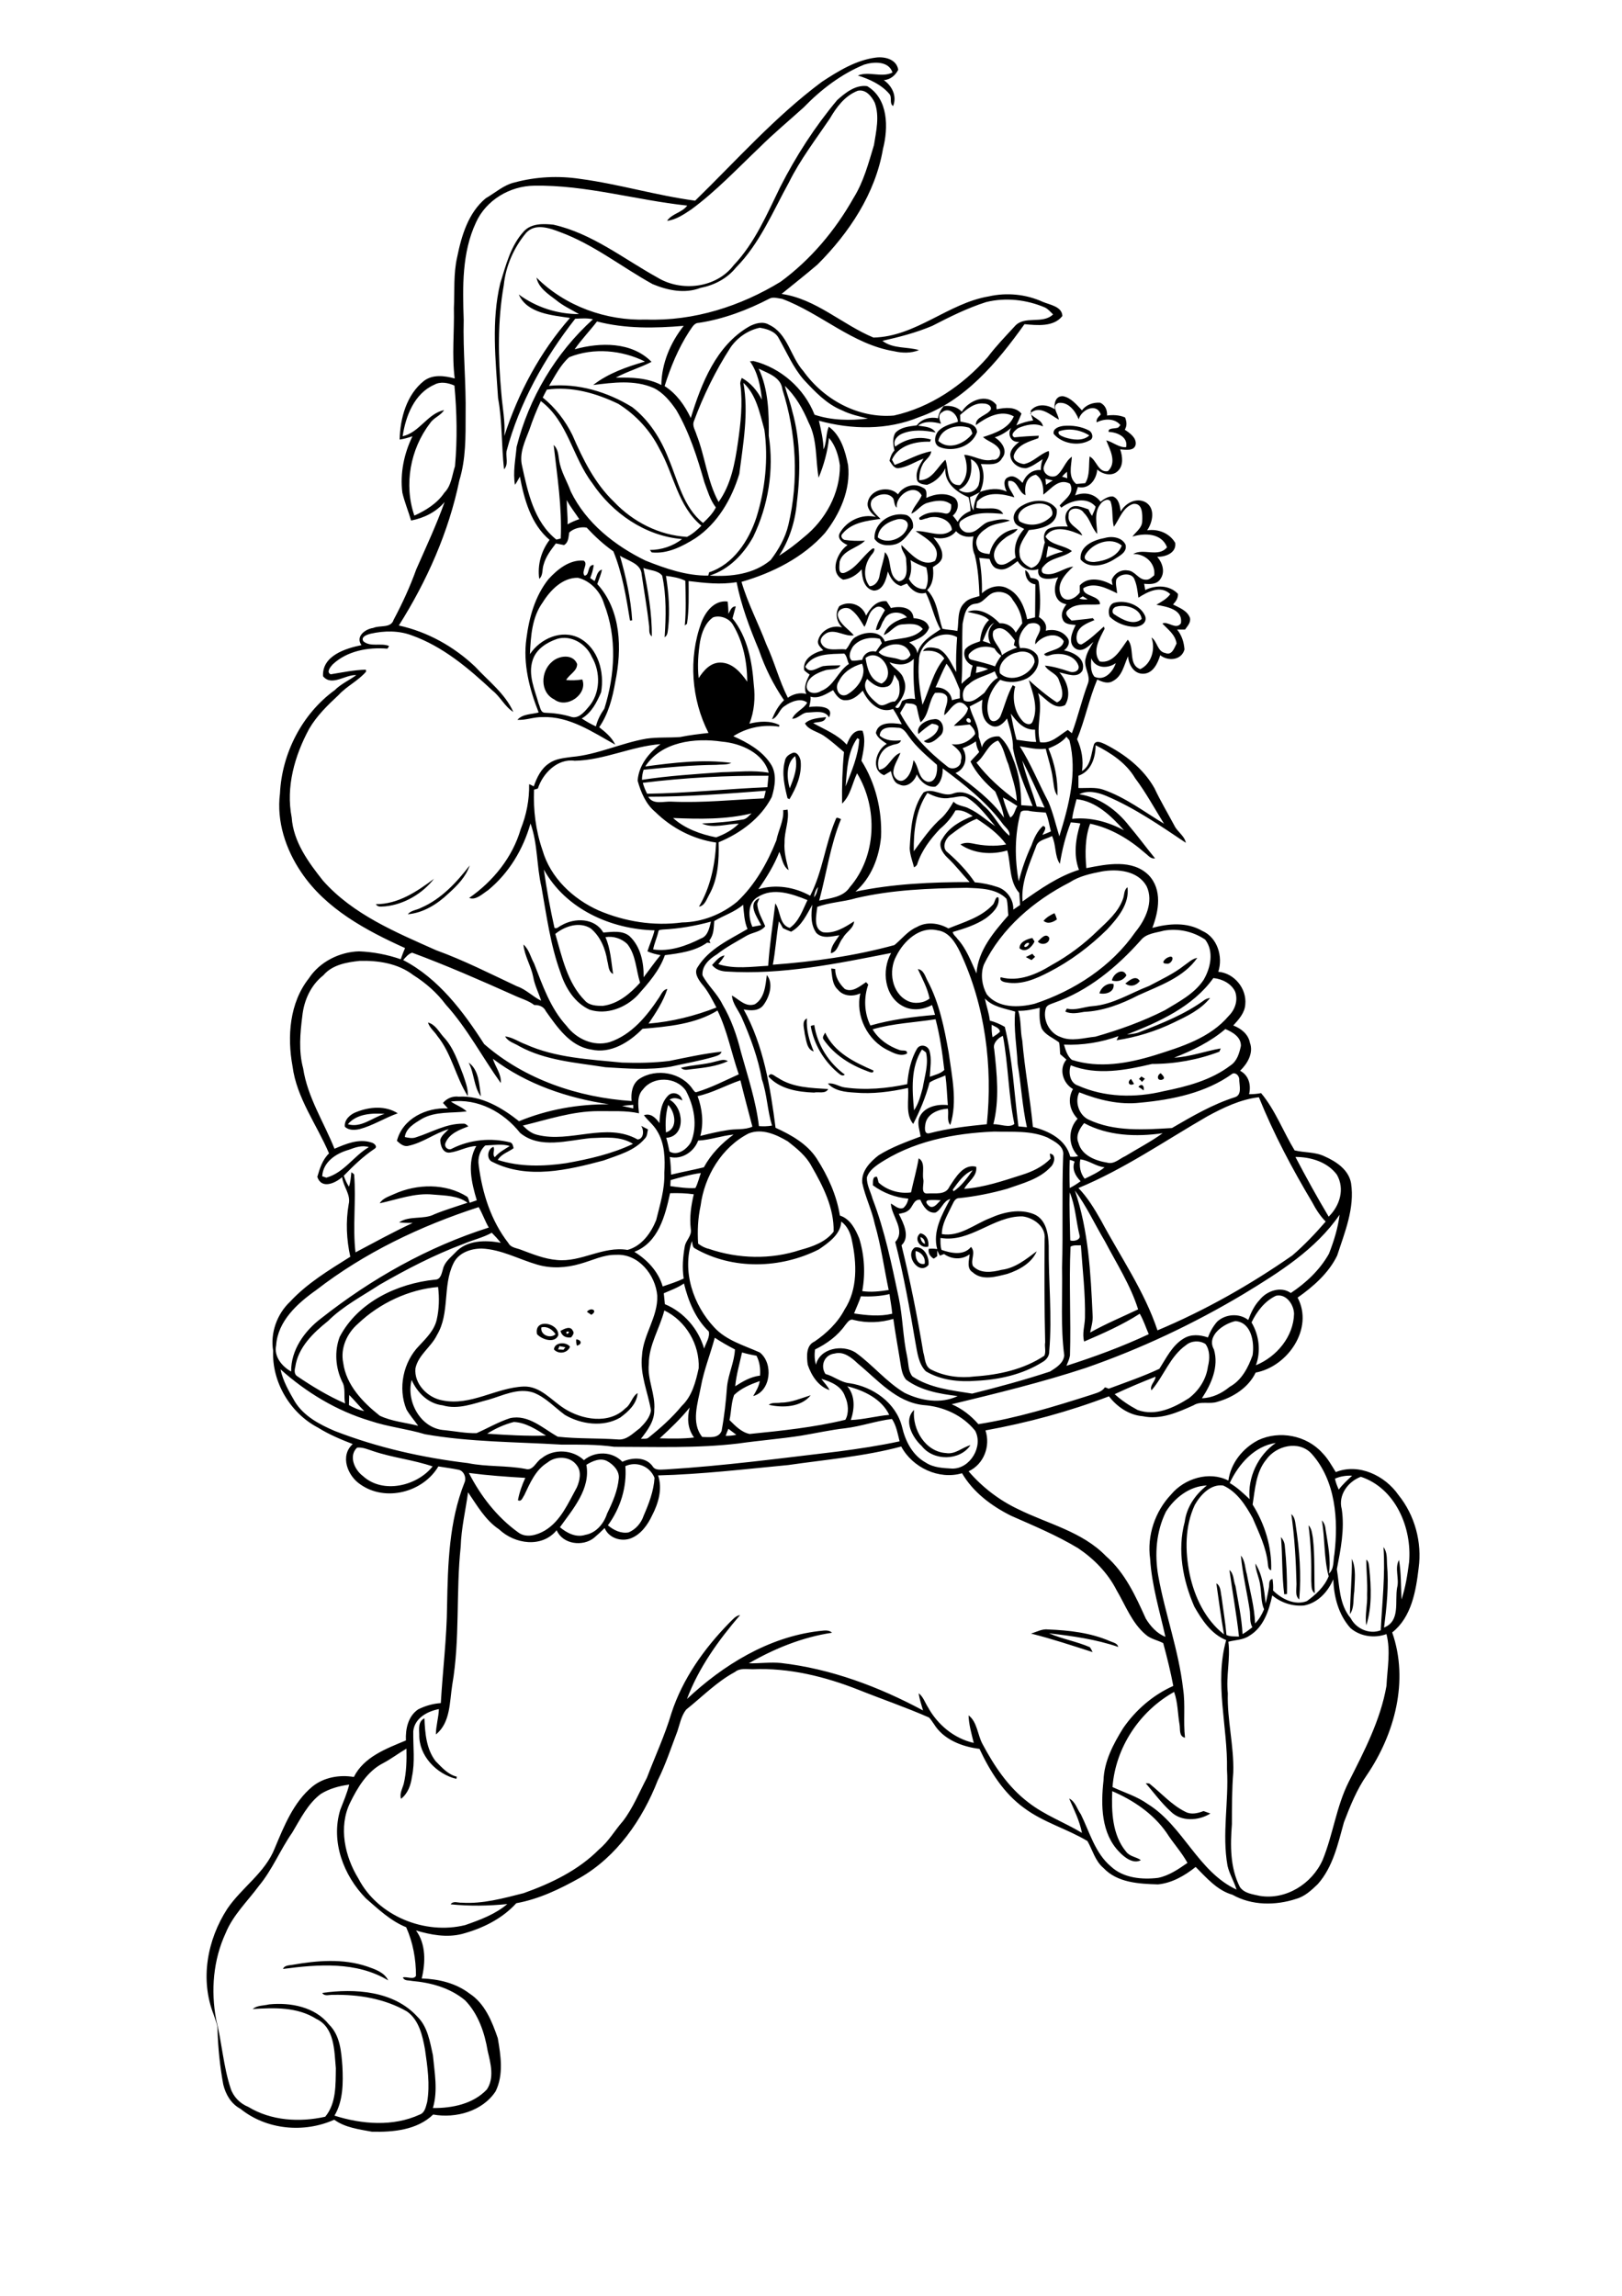 <?xml version="1.0" encoding="utf-8"?>
<!-- Generator: Adobe Illustrator 21.0.2, SVG Export Plug-In . SVG Version: 6.00 Build 0)  -->
<svg version="1.2" baseProfile="tiny" id="Layer_1" xmlns="http://www.w3.org/2000/svg" xmlns:xlink="http://www.w3.org/1999/xlink"
	 x="0px" y="0px" viewBox="0 0 595 842" overflow="scroll" xml:space="preserve">
<g>
	<path d="M107.2,720.6c9.1-1.6,18.6-2.4,27.5,0.6c2.8,1,6.3,2.1,7.7,5.1c-11.6-7-25.7-5.9-38.6-4.2
		C104.3,720.8,105.9,720.8,107.2,720.6 M420.3,654c0.4,0,0.8,0,1.3,0.1c4.4,3.5,8.2,7.9,13.3,10.4c2.1,1.1,4.5,0.5,6.6-0.3
		c0.8,0.3,1.6,0.6,2.5,0.9c-4.3,2.7-10.8,3.1-14.6-0.8C426,661.2,423.3,657.5,420.3,654 M153.8,636.1c-0.1-2.1-0.4-4.9,1.9-5.9
		c0.2,5.4,0.7,11.3,4.1,15.7c2.3,2.3,4.5,4.9,7.8,5.7c-0.1,0.2-0.2,0.6-0.2,0.8C160.1,650.6,153.6,643.9,153.8,636.1 M378.2,599.1
		c2.1-0.6,4.1-1.8,6.3-1.5c7.7,0.3,15.6,1.2,22.7,4.3c1.1,0.5,2.7,0.7,3,2.1c-8.2-2.8-16.8-4-25.4-5c4.8,2.1,10.2,3,15,5.1
		c0.4,0.6,0.7,1.1,1,1.8C393.3,603.5,385.8,601,378.2,599.1 M501.2,572c1,0.7,0.9,2,1.1,3.2c0.7,6.9,1,14.2-1.1,20.9
		c-0.6-3.8,0.5-7.6,0.3-11.4C501.7,580.4,501.2,576.2,501.2,572 M495.9,571.7c1.7,3.7,1,7.9,0.9,11.9c-0.5,2.8,0.1,6-1.6,8.4
		C495.3,585.2,496,578.5,495.9,571.7 M469.9,563.7c0.8,0.9,1.3,2,1.4,3.2c0.6,5.9,0.9,11.8,0.8,17.7c-0.3,0-0.8,0.1-1,0.1
		C470.2,577.8,470.5,570.7,469.9,563.7 M480,559.4c1.2,1.2,1.3,3,1.6,4.6c0.8,6.8,0.4,13.6,0.7,20.3c-1.5-1-1.1-3-1.3-4.5
		C481.1,573,480.9,566.2,480,559.4 M473.7,555.3c1.2,1,1.4,2.6,1.6,4.1c1.4,9,2.1,18.1,1.3,27.2c-1.6-1.3-1-3.7-1-5.6
		C475.4,572.4,474.9,563.8,473.7,555.3 M338.1,530.3c-3.4-3.1-6.8-9.4-2.8-13.2c-0.7,7.1,4.1,15.3,11.7,15.8c3.4,0.6,6-2.1,9-2.9
		C352.1,535.8,342.4,535.9,338.1,530.3 M286.5,514.4c3.8,0,7.3-1.6,10.9-2.7c-3.5,4.4-10.3,4.7-15.4,3.5
		C283.2,514.2,285,514.7,286.5,514.4 M204.7,494.9c0.7,0,1.4,0.1,2,0.1c0.2-0.2,0.5-0.7,0.7-0.9c-0.7-0.1-1.5-0.3-2.2-0.4
		C205.1,494,204.9,494.6,204.7,494.9 M203.2,494.9c0.2-2.7,4.5-2.9,5.9-1C208.2,496.3,204.9,496.8,203.2,494.9 M211.4,491.2
		c2,0.2,2.2,1.9,0.2,2.3C211.4,492.7,211.3,491.9,211.4,491.2 M207.8,488.4C207.4,490.4,210,487.9,207.8,488.4 M205.6,488.1
		c1.3-0.7,3.6-2,4.5-0.1c0.7,0.9,0,1.7-0.6,2.5C207.7,490.7,206.1,490.1,205.6,488.1 M198.6,486.8c-0.5,2.8,3.3,4.3,5.2,2.5
		C202.6,487.6,200.8,486.3,198.6,486.8 M197,489.3c-1.2-6,8.1-4.2,7.8,0.4C203.5,492.8,198.8,491.3,197,489.3 M215.3,481.1
		c1.5-1.9,4.2-0.4,1.6,1.1C216.5,481.9,215.7,481.4,215.3,481.1 M335.9,458.8c-0.3,2.1,0.5,5.3,3.3,4.7
		C339.6,461.3,338.1,459.3,335.9,458.8 M340.6,463.9c-3.5,4.1-8.9-3.7-5-6.4C338.9,456.9,341,461,340.6,463.9 M337.6,453.7
		c0.2,1.1,0.6,2.1,1.7,2.5C339.3,455,338.8,454,337.6,453.7 M340.5,457.2c-2.9,0.8-5.5-2.9-2.9-4.9
		C339.9,452.7,340.9,455.1,340.5,457.2 M340.4,440.2c-1.4,0.5,0,1.8,0.7,2.3c1.7,0.7,2.9-1.4,4-2.3
		C343.5,440.1,341.9,440,340.4,440.2 M343.2,444.7c-2.9,0.4-4.6-2.4-5.6-4.7c-2.6-0.3-2.7,2.9-4.5,4c-1,0.8-2.2,0.9-3.4,1.2
		c1.7,3.3,4.3,8.4,1,11.5c3.2,13,5.8,26.1,8,39.3c0.7,2.2,0.5,5.3,3.1,6.4c4.8,2.4,10.4,3.1,15.8,2.4c8.9-0.6,18-2.6,25.5-7.6
		c0.7-1.5,0-3.3,0.3-4.9c-0.3-12.6-0.3-25.3-0.2-37.9c0.5-4.6-4.1-7.8-8.1-8.3c-10.7-0.2-19.2,9.8-30.1,7.9c0,1.5-0.1,3,0.4,4.4
		c3.5,1.2,8.1,2.2,10.8-1.1c1.9,2.1-0.3,4.7,0.7,7c2.7,2.9,7,2.3,10.5,1.4c5-0.6,9-3.9,12.9-6.8c-1.8,4.3-6.5,6.9-10.8,8.3
		c-4.1,1-9.2,2.6-12.7-0.6c-2.3-1.4-1.3-4.4-1.1-6.6c-2.8,2.1-6.6,1.9-9.4-0.1c-0.5,0.2-1,0.4-1.5,0.6c-0.4-0.6-0.7-1.3-1-1.9
		c0,0.7,0,1.4,0,2.1c-0.3,0.2-0.9,0.7-1.3,0.9c-1.3-0.8-2.1-2-1.8-3.6c1-0.1,2-0.1,3.1,0.1c-1.8-6.5,1.8-12.8,4.8-18.4
		C345.9,440.5,345.5,443.5,343.2,444.7 M349.5,436.3c0.1,0.2,0.2,0.5,0.3,0.6c2.9-1.9,5-4.9,7-7.7
		C353.5,430.5,351.5,433.6,349.5,436.3 M385.1,423.1c2.5,0.2,1.7,3.6,0.4,4.8c-4.2,4.6-10.5,6.1-16.1,8.1
		c-5.7,1.6-11.6,2.8-17.5,3.4c-1.8,0-2.2,1.9-2.9,3.1c-1.5,3.2-3.5,6.4-3.5,10.1c6.6,1.1,12-3.7,17.8-5.9c4.9-2.2,10.8-3.5,16-1.4
		c4.5,1.9,5.3,7.3,5.4,11.6c-0.1,12.9,1.3,25.8,0.2,38.6c0.1,1.8-1.1,3.3-2.6,4.1c-7.2,4.5-15.8,6.4-24.2,6.8
		c-6.3,0.5-13-0.2-18.5-3.5c-2.7-2.8-3.1-6.9-3.8-10.6c-2.1-12.4-4.3-24.7-7.4-36.8c4-4.3-1.4-9.5-1.6-14.1c1.4,0.7,2.8,2.3,4.6,1.6
		c1-0.9,1.6-2.1,1.8-3.4c-4.7-0.4-9.2-2.1-13-4.9c0.1-1.1-0.3-3.4,1.5-3.1c0.3,0.7,0.4,1.4,0.6,2.1c3.1,2.9,7.8,4.2,11.9,3.6
		c0.9-4.2,2.1-8.3,2.8-12.5c2.6,1.5,1.2,5.2,1.7,7.7c0.4,1.6-1.2,5.4,1.5,5.2c2.8-0.2,6.7,0.7,8.1-2.5c2.2-3.3,5.1-8.5,9.8-7.3
		c0.5,3.5-3,5.4-4.4,8.1c7.2-0.5,14.2-2.9,21.1-5.1c3.9-1.2,7.7-3,10.6-6C385.3,424.5,385.2,423.8,385.1,423.1 M127.6,412.3
		c4.8,1.5,9.1-2.5,13.5-3.8C136.5,408.2,130.9,408.4,127.6,412.3 M130.8,407.8c4.8-1.9,10.6-2.4,15.1,0.5c-4.8,1.7-9.1,4.5-14,5.8
		c-1.8,0.4-4,0.5-5.4-0.9C126.2,410.7,128.5,408.6,130.8,407.8 M417.6,398.6c1.2-1.5,2.3-0.3,1.9,1.3
		C418.9,399.4,418.3,399,417.6,398.6 M416,397.5c-1.8,1-2.7-0.7-1.1-1.8C415.3,396.3,415.6,396.9,416,397.5 M417.8,395.7
		c0.3-0.3,0.6-0.6,0.9-0.9c0.3,0.2,0.9,0.6,1.3,0.8c-0.4,0.4-0.7,0.8-1.1,1.2C418.7,396.4,418.1,395.9,417.8,395.7 M281.9,394.8
		c0.8-1.9,2.3,0,3.5,0.5c5.4,3.6,12.2,3.7,18.4,4.1c-1,1.9-3.5,0.9-5.2,1.3C292.7,400.5,286,399.4,281.9,394.8 M425.8,393.6
		c0.6,0.7,2.1,1.9,0.4,2.4C424.3,396.4,424.4,394.2,425.8,393.6 M171.9,389.7c3.8,2.6,3.9,8.2,4.5,12.4
		C173.8,398.7,174,393.6,171.9,389.7 M262.5,389.3c1.5-0.3,3.1-1.1,4.5-0.1c-4.2,1.9-8.7,2.4-13.2,2.9c-1.4,0.1-2.9,0.7-4-0.5
		C254,390.5,258.4,390.5,262.5,389.3 M185.3,380.1c2.7,0.3,5,2,7.5,2.9c11.1,5,23.5,5.5,35.4,6.7c5.8,0.2,11.6,0.1,17.3-0.6
		c6.4-1.3,12.7-2.7,19.2-3.4c-0.4,1.3-1.8,1.5-2.9,1.9c-5.2,1.5-10.5,2.4-15.8,3.6c-7.9,1.3-15.9,0.7-23.9,0.2
		c-10.7-1.7-21.9-2.4-31.6-7.7C188.8,382.6,186.4,382.1,185.3,380.1 M302.1,381.2c-0.6-0.8,0.2-1.7,0.6-2.5
		c3.3,7.3,10.8,10.9,17.7,13.9c0.1,1.3-1.5,0.5-2.1,0.3C312,390.6,306,386.9,302.1,381.2 M297.4,376.3c0.4-0.2,0.9-0.3,1.3-0.4
		c1.1,7.3,5.3,13.9,11.2,18.2c-1,0.9-2-0.3-2.8-0.9C302.1,388.9,298.5,382.8,297.4,376.3 M157,375c2.7,0.7,4,3.4,5.7,5.3
		c3.7,3.9,5.3,9.1,7.2,13.9c0.8,2.5,1.9,5.1,1.7,7.8c-4.4-6.9-5.9-15.6-11.2-22.1C159.4,378.3,157.6,377,157,375 M295.2,379.2
		c-0.1-1.8-1.3-4.7,0.8-5.7c-0.3,4.2,0.9,8.3,2.5,12.1C295.9,384.9,295.8,381.4,295.2,379.2 M403.3,364.3c0.6-2.2,2.9-4,5.2-3.4
		C408.9,363.9,405.6,364.8,403.3,364.3 M412.8,360.7c1.4-1.1,3.9-3.3,5.3-0.9C416.8,361.5,414.6,362.1,412.8,360.7 M407.9,359.6
		c0.3-2.4,4.1-5,5.3-1.9C412.1,359.6,410,360.2,407.9,359.6 M434.5,354c1.5-1,2.8-2.4,4.7-2.7c-5,7.2-13.9,10.2-21.6,13.7
		c-6.2,3.2-12.9,5.8-19.9,6.1c-2.3,0.4-4.7,0.9-6.9-0.1c0.1-0.3,0.4-0.9,0.6-1.1c3.2,0.8,6.3-0.7,9.4-0.9c7.5-0.6,13.9-4.8,20.7-7.4
		C426,359.2,430.6,357.1,434.5,354 M428.5,351.1c2.9-1.3,1.4,2.9-0.7,2.3C425.6,353.4,427.4,351.5,428.5,351.1 M376.3,351
		c0.8-0.4,1.6-0.8,2.4-1.2c0.2,0.3,0.7,0.8,1,1.1c-0.3,0.3-0.9,0.9-1.3,1.2C377.7,351.7,377,351.4,376.3,351 M376.9,345.8
		c-0.6,0.2-1,0.6-1.2,1.2C376.2,348.2,378.6,345.5,376.9,345.8 M374,347.8c-0.1-2.3,2.7-3.4,4.7-3.8c0.2,0.3,0.6,1,0.8,1.3
		C378.5,347.4,376.2,349.6,374,347.8 M380.7,345.3c1-0.9,2.9-3.4,4.2-1.4C385.2,346,382.1,347,380.7,345.3 M382.8,337.7
		c1.1-1.3,2.5-2.1,4-2.8c0.4,0.7,0.7,1.5,0.9,2.3C386.2,338.3,384.3,339,382.8,337.7 M411.9,329.8c0.6-1.4,0.3-3.4,1.7-4.4
		c0.8,6.1-3.6,11.3-7.5,15.5c-6.3,6.2-13.5,11.6-21.3,15.6c-4.8,2.5-10.1,4.8-15.6,3.8c-1-0.1-2.7-0.6-2.1-1.9
		c6.6,1.8,13.2-1.1,18.7-4.5c6.2-3.4,11.9-7.7,16.9-12.6C406.3,337.9,410.2,334.5,411.9,329.8 M137.9,331.6c8.2,0,15-4.6,21.3-9.3
		c-4.2,5.4-10.9,9.4-17.9,10.1C140.2,332.4,138.6,332.9,137.9,331.6 M154.5,332.9c7.4-3.2,13-9.3,17.8-15.5
		c-1.4,4.2-4.6,7.4-7.8,10.3c-4.1,3.9-9.2,7.1-14.9,7.6C150.8,333.8,152.9,333.8,154.5,332.9 M289.7,289.1c1.5-3.7,3.1-7.7,2-11.8
		C288.3,279.9,288.6,285.4,289.7,289.1 M290.4,276.3c1.8-1.1,3.1,1.3,3.3,2.8c0.5,5-1.6,9.8-4.1,14c-0.2-0.1-0.5-0.3-0.7-0.3
		c-1.1-4.4-2.2-9.1-1-13.6C288.1,277.7,289.2,276.8,290.4,276.3 M336.9,269.2c-1-3.1,2.9-5.2,5.5-5.4c3.4-0.8,4.8,4.4,2.3,6.2
		c-1.4,1.4-3.9,3.5-5.8,1.8c2.3-1.1,5.1-2.6,5.4-5.4c-0.6-0.8-1.6-0.8-2.4-1C340.1,266.4,338.5,267.8,336.9,269.2 M202.5,242.7
		c2.5-2.3,7.7-3,9.2,0.8c0.1,2.6-2.9,3.8-4,5.9c2,0.2,3.9,0.1,5.9-0.2c2.1,5.4-5.7,10.9-10.3,7.3C198,253.9,198.3,246.2,202.5,242.7
		 M409.5,222.5c-1.4,0.3-2,2.2-0.6,2.9c2.7,1.8,7,4.2,9.9,1.6C418.3,223.1,412.9,221.5,409.5,222.5 M409,221c4.1-1,9.4,0.9,11.1,5
		c0.8,2.5-1.8,3.9-3.9,3.9c-3.3-0.1-6.7-1.4-9.1-3.7C406.3,224.4,406.8,221.4,409,221 M204.4,234.3c-3.8,1.3-7.7,3.7-9,7.8
		c-1.8,5.4,0.8,10.9,2.2,16c0.6,1.2,0.6,3.3,2.4,3.3c3.1,0.1,6.2,0.5,9.2,1.4c2.8,1.1,5-1.5,6.6-3.4c4.5-5,4.6-12.9,1.3-18.5
		C215,236.1,209.5,232.8,204.4,234.3 M199.1,220.9c-4,5.5-4.4,12.5-4.7,19c3.8-5.7,11.6-9.2,18.1-5.9c7,3.7,9.3,12.6,8,19.9
		c-1.6,3.7-3.5,7.5-7.1,9.6c1.7,1.1,3.4,2.1,5.2,2.9c0.6-2.4,1.7-4.5,3.1-6.5c3.9-12.4,4.7-26.1-0.1-38.4c-1.3-4.5-5-8.5-9.6-9.6
		C206.4,211.8,201.9,216.4,199.1,220.9 M201.2,212.4c3.3-3.6,7.7-7.2,12.9-6.8c1.9,1.2-1,3.8,0.3,5.5c2,0,0.9-4,3.4-3.9
		c-0.2,1.7-0.7,3.3-1.3,4.8c0.5,0.4,1.1,0.7,1.6,1.1c0.8-1.5,0.8-3.6,2.7-4.2c-0.3,1.8-1.1,3.5-1.7,5.3c8.8,9.6,9.1,23.8,6.6,35.9
		c-1,5.8-2.5,11.7-5.9,16.6c2.3,1.8,4.6,3.7,5.9,6.4c-8.3-4.6-16.8-10.5-26.7-10.1c-3.1-0.1-6.1,1.2-9.2,1c1.9-2.2,5.2-2,7.8-2.7
		c-3.4-8.6-5.8-17.9-4.5-27.1C194.1,226.5,196.2,218.7,201.2,212.4 M398.1,203.6c-1,2.1,1.9,2.6,3.4,2.5c3.9-0.4,8.5-2,10-6
		C407.5,196.6,400.4,199.3,398.1,203.6 M405.3,197.3c2.7-0.8,6.4-0.2,7.6,2.5c0.7,2.8-2.5,4.2-4.3,5.4c-3.5,2.2-9.1,3.6-12.2,0
		C395.9,200.2,401.3,198,405.3,197.3 M329,190.5c-3.2,0.8-6.8,2.9-7,6.6c3.6,2.9,10.1,0.2,11-4.2C333.3,190.7,330.7,190,329,190.5
		 M320.8,197.6c-0.3-6.1,6.3-10.1,11.8-8.7c1.8,0.8,2.6,2.8,2.3,4.7c-1.8,2.3-3.4,5.1-6.4,6C325.9,200.3,322.5,200.2,320.8,197.6
		 M388.4,158.2c-0.6,1.3,1.3,1.8,2.2,2.2c2.8,0.9,6.6,1.5,9-0.7C396.3,157.6,392.1,156.9,388.4,158.2 M390.1,156.2
		c3.2-0.3,6.6,0.2,9.4,1.7c1.3,0.7,1.8,3,0.2,3.6c-4.1,2.3-10.2,1.2-13.2-2.4C386.2,157.1,388.5,156.4,390.1,156.2 M117.7,657.9
		c-4.8,3.6-7.5,9.2-10.5,14.2c-4.4,6.3-7.3,13.6-12.2,19.5c-4.2,5.7-9.5,10.7-12.2,17.3c-4.6,9.9-5.5,21.1-3.5,31.8
		c2.1,8.3,2.6,17,5.3,25.2c1,3.1,3.5,5.6,6.5,6.8c8.4,5.1,18.8,5.7,28.2,3.6c4.1-4.9,3.8-11.8,3.9-17.8c-0.6-6.4-0.4-14.9-7.2-18.1
		c-7-4.4-15.4-4.1-23.3-3.6c1.6-1.4,4-1.2,6-1.7c7.8-0.8,16.9,0.9,22,7.4c4.1,4,4.5,10,4.9,15.3c0.3,6.1,0.3,12.7-2.9,18.1
		c10.1,3.2,21.5,4.1,31.3-0.4c1.9-0.7,2.2-2.9,2.7-4.6c1.1-6.4,0.1-13-0.8-19.3c-0.9-5-2.2-10.8-6.6-13.9
		c-8.1-4.7-17.8-6.3-27.1-6.1c-1.4-0.1-3.1,0.7-4-0.7c12-1.7,26.2-0.8,34.9,8.7c3.8,3.7,4.6,9.2,5.7,14.1c0.6,6.4,1.9,13,0,19.4
		c7.1,0.1,14.8-1.5,19.8-6.8c2.8-4.2,1.4-9.5,0.3-14.1c-1.1-6.7-3.5-13.7-8.3-18.6c-5.5-4.6-12.6-6.5-19.5-7.1
		c-1.1-0.3-2.8,0.1-3.3-1.3c1.5-0.4,4,1,4.8-0.6c0-6.1-1.1-12.2-3.6-17.8c-5.7-2.3-10.2-6.6-14.8-10.6c-8.2-8.4-12.9-20.8-9.4-32.4
		c1.2-3.1,2.5-6.1,3.3-9.3C124.3,655,120.8,656,117.7,657.9 M478.4,588.8c-4.2,0.4-8.5-1-11.7-3.7c-1.2,5.6-3.2,11.7-8.4,14.8
		c-2.3,1.6-5.1,1.5-7.7,2.2c0.8,6.3-0.9,12.6-0.2,18.9c-0.3,9.7,2.3,19.3,2,29c-0.5,6.3-0.5,12.7-0.5,19c-0.6,7.7-0.7,15.9,2.9,23
		c1.6,2.4,4.7,2.7,7.3,3.3c9.6,1.6,19.2-4.4,23.1-13.2c3.8-9.3,5-19.5,9.5-28.5c5.7-11.3,11.7-22.7,13.9-35.3c0.3-6.3,1.6-12.8,0-19
		c-4.4,1.6-9.6,0.9-13.2-2.2c-4.4-4.9-6.1-11.5-6.3-17.9C487.1,583.8,483.5,587.8,478.4,588.8 M427.7,554.4
		c-3.6,7.3-4.2,15.7-2.8,23.6c2.5,13.9,7.5,27.3,9.1,41.4c0.9,5.9,0,11.9,0.7,17.9c-2.3-0.5-1.7-3.1-2-4.8c-0.7-4-0.6-8.1-2-12
		c-12.7,7.1-21.5,20.4-22.6,34.9c4.3,2,9,3.4,12.9,6.2c13.1,8.1,18.4,24.8,32.6,31.4c-0.9-3-2.6-5.7-3.3-8.7
		c-2.1-11.7,0.5-23.6-0.2-35.3c0.3-15.8-4.7-31.9-0.3-47.5c-5.5-2.2-8.9-7.4-11.7-12.3c-4.2-9.7-6.3-20.7-3.5-31.1
		c0.7-5.4,3.9-10,8.1-13.3C436.4,545,430.9,549.3,427.7,554.4 M492.2,553.5c1.1,7.4-0.4,14.7-1.8,22c1,6.1,0.8,12.9,5.1,18
		c2,3.9,6.9,6,11,4.4c0.5-10.1,1.7-20.3,1-30.5c1.4,1.8,1.2,4.1,1.3,6.2c0.7,7.8-0.1,15.6-1.1,23.3c6.1-2.4,3.9-9.6,4.8-14.6
		c0.9-3.3-1-7.1,0.7-10.2c0.8,4.8,0.7,9.7,0.9,14.5c1.5-4.4,2.2-9.1,2.8-13.7c1.1-12.6-5-27.1-17.7-31.3
		C494.4,543.4,490.8,548.4,492.2,553.5 M489.7,542.3c0.3,1.4,0.8,2.7,1.4,4c1.4-1.9,3.2-3.5,4.9-5.1
		C493.9,541.1,491.7,541.4,489.7,542.3 M229.4,537.7c0.6,7.7-1.8,15.4-6.4,21.7c2.1,1.8,4.8,3.1,7.6,2.6c2.6-1.1,4.6-3.4,5.5-6.1
		c1.9-4.4,3.7-9,4-13.9C238.4,537.7,233.5,535.8,229.4,537.7 M215.1,537.2c1.6,8.8-4.9,16.2-9.7,22.9c2.5,2.1,5.9,3.9,9.3,2.8
		c4-0.7,6.8-4.1,8-7.8c2-4.1,3.9-8.4,4.3-13c0.2-2.7-2-5-4.2-6.2C220.3,534.5,217.4,535.8,215.1,537.2 M200.8,536.4
		c-4.4,2.7-6.4,7.6-8.5,12c-0.6,0.8-1,2.5-2.3,1.8c0.5-2.8,1.5-5.6,2.7-8.2c-6.9-0.4-13.8-0.9-20.7-1.8c4.3,8.4,10.3,16.2,18.1,21.8
		c2.9,2.2,6.9,1,9.8-0.7c5.8-3.5,8.5-10,11.7-15.8c1.1-2.5,1.8-5.8,0-8.1C209.1,533.9,203.8,533.9,200.8,536.4 M131,530.9
		c-3.2,3-1,8.1,2.1,10.4c7.4,6.8,20,3.6,25.6-3.5c-7-2.4-14.7-3.2-21.8-5.6C135,531.6,133.1,530.7,131,530.9 M289.1,537.3
		c-15.9,1.5-31.7,3.4-47.7,3.8c1.7,4.9,0.1,10.3-2.2,14.7c-1.6,3.4-4,6.8-7.6,8.3c-3.6,1.5-8.3,0-9.8-3.7c-1.3,1.3-2.6,2.5-3.9,3.6
		c-4.1,3.3-11.5,2.4-13.7-2.8c-5.4,6.6-15.4,5.1-21.1-0.3c-5.1-3.4-8.1-8.8-11.4-13.6c-0.9,6.6-2.5,13.2-2.7,19.9
		c-1.8,16.9-0.2,33.9-3.1,50.7c-1,6.2-0.6,13.9-6,18.2c0-3.1,1-6.2,1.1-9.3c-4.2,0.8-8.9,3.3-9.4,8.1c-0.1,5.6,0.7,11.3-0.5,16.8
		c-0.4,3-1.5,6.1-4,8c-0.6-1.9,0.5-3.7,1-5.5c1-4.2,1.1-8.6,1-12.9c-2.9,1.7-5.5,3.7-8.5,5.3c-5.9,3-9.4,8.9-12.2,14.6
		c-4.3,8.9-1.9,19.7,3.1,27.8c7.1,13.7,24.4,20.7,39.2,17c5.4-1.9,10.9-3.9,15.4-7.7c-6.9,0.7-13.9,0.8-20.8,0.1
		c1-1.4,2.7-0.5,4.1-0.6c7.7,0.5,15.2-1.6,22.7-3.5c10.1-3.6,20.1-8.4,27.7-16.1c3.5-2.9,5.7-6.9,8.7-10.3c3.7-4.8,6-10.6,8.8-15.9
		c3-7.9,6.6-15.6,9-23.7c4.1-12.6,12-23.7,21.2-33.1c1.2-1.1,2.2-2.6,4-2.9c-7.9,9.2-15.2,19.3-19.5,30.8
		c13.3-12.5,29.9-22.7,48.3-24.9c1.6-0.1,3.6-0.7,4.9,0.6c-10.8,1.6-21.1,5.8-30.5,11.2c3.9,0.1,7.9-0.5,11.8-0.1
		c18.3,2.1,35.9,8.7,52.1,17.4c-0.6-2.1-1.3-4.1-1.6-6.3c1.7,1.3,2.3,3.4,3.4,5.1c3.5,6.4,9.6,11.5,16.8,13.1
		c-0.8-3.3-1.8-6.7-1.9-10.1c3.1,2.3,3.3,7,5,10.3c4.3,8.1,9.5,16,16.9,21.6c6,4.7,13.2,7.3,19.7,11.2c-0.9-4.5-2.9-8.5-4.7-12.6
		c2.3,1.1,2.9,3.9,4.3,5.8c3.2,6.5,5.2,14.2,11,19.1c4.6,4.3,11.4,4.9,17.3,4.2c4-0.8,7.5-3.2,10.8-5.5c-2.2-4-5.3-7.3-7.7-11.1
		c-4.9-7-12.2-11.9-19.9-15.2c-0.3,7.5,0,16.1,5.1,22.2c1.3,1.8,3.8,1.9,5.4,3.1c-2.7,1.5-5.9-0.9-7.8-2.9
		c-6.8-6.8-6.9-17.3-5.9-26.3c0.2-7,3.6-13.4,7.2-19.2c4.6-6.7,11-12.2,18.4-15.5c-1-5.3-2.3-10.5-3.7-15.7
		c-2.1-1.1-4.6-1.5-6.4-3.1c-5.1-4.3-7.4-10.7-10.7-16.3c-3.2-6.3-8.3-11.5-14.1-15.4c-7.8-4.7-16.2-8.2-24.6-11.9
		c-7.2-3.6-13.9-8.6-18-15.6c-8.5,2.5-18.2-2.1-22.3-9.8C317.2,534.1,303,535.3,289.1,537.3 M464.5,535.3c-3.8,4.6-4.1,10.8-5,16.5
		c4.5,7.2,7.1,15.6,6.8,24.1c-1.1-0.3-1.1-1.5-1.2-2.4c-0.6-6-3.3-11.4-5.6-16.8c-2.6-4.7-5.7-9.6-10.8-11.9
		c-4.6-0.6-8.3,3.4-10.4,7.1c-3.7,7.9-3.6,17-1.9,25.4c1.8,8.4,5.7,16.7,12.6,22.1c-1.1-6.2-1.9-12.4-2.8-18.7
		c1.7,1,1.5,3.2,1.9,4.9c0.6,4.7,1.4,9.3,1.8,14c1.4,0.7,3,0.5,4.6,0.6c-0.9-8.2-2.4-16.3-3.5-24.4c1.7,1.4,1.4,3.9,2.2,5.8
		c1,5.9,2.3,11.7,2.6,17.7c1.3-0.7,2.4-1.6,3.6-2.5c-1-1.8-0.7-3.8-0.9-5.8c-1-6.9-2.7-13.7-3.3-20.5c1.6,1.9,1.5,4.6,2.2,6.9
		c1.1,6,2.8,11.9,3,18c1.5-1.5,2.5-3.3,3.3-5.2c-1.2-2.7-0.9-5.8-1.4-8.7c-0.3-2.8-1.7-5.3-1.8-8.1c2.8,4.4,3.2,9.7,3.8,14.7
		c0.4-2,0.9-4,1.2-6c0.2-1.1-0.2-2.8,1.3-3c0.2,1.4,0.3,2.8,0.2,4.2c3.1,3.1,8,5.6,12.4,3.9c3.3-2.4,6.4-5.2,8-9.1
		c-1.8-6.6-1.3-13.7-2.5-20.5c0.9,0.9,1.3,2.2,1.4,3.5c0.8,5.3,2,10.7,1.2,16c2-1.8,1.5-4.7,2-7.1c1.5-12.6,0.5-27-8.4-36.9
		C476.4,528.1,468.1,530.2,464.5,535.3 M451.1,543.9c2.8,1.6,5,3.8,7.3,5.9c-0.8-7.9,3.1-16.2,9.6-20.6
		C460.2,530.3,454.3,537,451.1,543.9 M266.2,526.6c1.3,0,2.6-0.1,3.9-0.4c-1-0.7-1.9-1.5-2.9-2.2
		C266.8,524.9,266.5,525.7,266.2,526.6 M178.7,525.8c7.2,0.5,14.4,0.9,21.6,0.7c-3.6-2.3-7.5-4.8-11.8-5
		C185,522.4,181.7,523.9,178.7,525.8 M242,527.5c4.2,0.1,8.4,0.2,12.6-0.3c-2.4-3.3-2.6-7.2-1.6-11
		C249.7,520.3,245.9,523.9,242,527.5 M128.1,511.6c0,1.2-0.1,2.5-0.1,3.7c1.7,1,3.6,1.8,5.6,2.2C131.7,515.6,130,513.5,128.1,511.6
		 M310.8,508.4c3,3.4,2.7,8.4,1.3,12.4c4.8-0.2,9.4-1.5,14.1-1.9C323.4,513,316.8,509.9,310.8,508.4 M102.9,502.2
		c0.9,4.3,3.1,8.1,5.3,11.9c3.3,5.3,9,8.3,14.6,10.7c15.7,6.1,32.2,9.8,48.9,11.8c6.9,1.4,14,0.8,21,2.1c2.9,0.9,3.9-2.7,6-3.9
		c4.4-3.6,11.4-3.2,15.5,0.7c4.1-3.4,10.4-3.3,14.1,0.6c3.5-1.6,8.4-1.9,11,1.5c1,1.9,3.3,1.3,5.1,1.3c21.2-1.3,42.2-4.1,63.3-6.6
		c7.5-1,14.9-2.1,22.3-3.7c-0.7-2.8-1.2-5.8-2.8-8.2c-5.8,0.7-11.3,2.7-17.1,3.4c-5.4,0.6-10.7,1.8-16.1,2.7
		c-7.7,1.2-15.5,1.8-23.2,2.9c-15.1,1.8-30.4,1.2-45.5,1.2c-6.4-0.9-12.9-0.8-19.4-0.8c-16.7-1-33.5-0.9-50-3.8
		c-6.6-2-13.6-2.7-20.1-4.9C123.4,517.4,112.3,510.6,102.9,502.2 M306.2,496.4c-3.8,0.4-5.4,4.5-3.4,7.5c3.1,0.8,5.6,3.1,8.9,3.4
		c8.6,1.3,17,7.2,19.2,16c1.2,5.2,3.8,10.4,8.7,13.1c2.9,1.9,6.4,2,9.7,2.2c6.6,0.1,11.5-8.2,8.4-13.9c-4.6-5.7-11.7-8.9-19-9.4
		c-10-1.1-16.7-9.2-24-15.2C312.4,497.9,309.5,495.5,306.2,496.4 M272.2,496c-0.9,4.1-2.1,8.2-2.5,12.4c2.8-1.8,5.7-3.5,9.1-3.9
		c0.2-2.5-0.1-5-1.3-7.3C275.7,496.9,273.9,496.5,272.2,496 M435.1,493.3c-5.9,4.1-8.1,11.3-12.7,16.6c-0.8-1.8,1.4-3.2,1.5-5
		c-5.1,2-10.1,4.1-15,6.4c2.5,2.3,5.4,4.2,8.4,5.8c6.6,2.4,13.3-0.8,18.8-4.3c3.7-2.8,6.4-7,7-11.6c0.7-2.7,0.8-6-0.9-8.3
		C440,491.5,437,491.7,435.1,493.3 M262.2,490.6c-1.6,6-4,11.9-5.1,18c-1.1,5.9-3.7,13.2,0.5,18.4c2.5,0,5.9,0.7,7.1-2.2
		c1-5.4,1.6-10.8,2-16.3c0.5-4.7,2.7-9,2.9-13.6C267.1,493.6,264.6,492.2,262.2,490.6 M445.3,494.9c1.9,6.3-1,12.8-4.4,17.9
		c3.8-0.1,7.3-1.8,10.2-4.2c4.4-2.4,6.8-7.1,8.4-11.6c0.7-4.7-0.4-12-6.3-12.5C448.7,485.5,442.5,489.9,445.3,494.9 M310.1,485.9
		c-2.8,4-6.8,6.9-11.1,9c-0.3,1.9-0.2,3.8,0.3,5.6c1.5-6.1,9.7-7.5,14.5-4.5c6.3,4.5,11.3,10.8,18,14.8c5.9,2.9,13.3,4.2,19.5,1.2
		c-6.6-0.8-13.5-2-18.9-6c-1.2-1.4-1.6-3.2-1.9-4.9c-0.9-5.8-2-11.6-2.8-17.4c-4.7,1.4-9.7,1.6-14.5,0.4
		C311.7,483.5,310.9,485,310.1,485.9 M243.7,480.6c-1.7,6.6-5.7,12.7-5.7,19.6c-0.6,5.8,2.5,11.1,2,16.9c0.1,4.1-2.5,7.5-4.9,10.6
		c0.9-0.1,1.8,0.1,2.6-0.3c4.5-3.6,8.8-7.4,12.4-11.8c3.8-3.6,5.1-8.8,6.2-13.8C256.7,493.1,251.6,484.4,243.7,480.6 M468.1,475.2
		c-4.1,1.9-7.1,5.8-9,9.8c2.8,4.7,3.5,10.6,1.6,15.7c7.6-3.1,13.8-10.5,14-18.9C474.6,478.4,471.8,474.4,468.1,475.2 M315.8,475.4
		c-0.7,2.2-1.7,4.2-2.5,6.3c4.6,0.7,9.4,1.2,14,0.1c-0.2-2.4-0.7-4.8-1-7.2C322.9,475.4,319.3,475.6,315.8,475.4 M131.4,485.4
		c-4.1,3.5-6.6,9-5.5,14.4c1.1,8.2,7.2,14.5,13.4,19.4c4.4,2.1,9.4,2.5,14.1,3.7c-1.4-2-3.1-3.9-4.3-6c-3.2-7.8-1.2-17.4,4.7-23.4
		c2.6-2.8,5.5-5.6,6.4-9.5c0.9-3.9,1-8.1,0.5-12C150,472.9,139.3,477.9,131.4,485.4 M243.5,474.3c0.1,1.3,0.3,2.7,0.4,4
		c7,2.9,12.3,9.1,14.4,16.3c0.6-2,2.2-4.2,1.7-6.3c-4.9-4.7-7.5-11.1-9.1-17.6C248.6,472.3,246,473.2,243.5,474.3 M176.7,457.9
		c-4.1,0-8.6,1.6-10.4,5.5c-4,8.2-1.2,18.2-6,26.2c-2.1,4.4-6.8,7.2-7.9,12.2c-0.6,5.7,4.5,10.9,10,11.8c10.3,2.1,19.6-4.7,29.7-5.1
		c6.1-0.2,10.1,5,14.8,8c6.5,4.2,16.5,6,22.5,0c2.1-1.4,2.4-4.3,4.5-5.6c-0.3,4-3.4,6.8-6.4,9c-6.2,3.6-14.3,2.5-20.3-1
		c-3.8-2.8-7.1-6.5-11.6-8.2c-5.6-1.8-11.1,1.1-16.3,2.6c-5.5,1.4-11.2,3.8-16.9,2.1c-5.3-0.6-9.3-4.6-11.4-9.3
		c-2.1,8,3.4,17.9,12.1,18.4c3.9,0.4,7.8,1.2,11.7,1.1c4.1-1.8,8-4.1,12.3-5.5c6.7-1.5,12.1,3.8,17.5,6.8c7.3,0.8,14.6,0.5,21.9,1
		c3.4,0.4,5.7-2.3,8.2-4.1c1.8-1.8,3.7-3.9,4.1-6.5c-1.1-6.7-4.1-13.1-3.3-20.1c0.4-7.7,5.9-14.2,5.6-22c-0.6-7.6-6.9-15.5-15.1-15
		c-4.6-0.1-8.8,2.1-13.2,3.3c-5.1,1.5-10.6,1.8-15.7,0.3C190.2,461.8,183.9,458.2,176.7,457.9 M392.7,457.2
		c-0.6,13.3,0.2,26.6-0.2,39.9c-0.2,1.3-0.8,2.6-1.3,3.8c10.3-3.3,20.4-7,30.2-11.6c-1.1-2.5-1.9-5.1-3.3-7.5
		c-6.4,4.1-13.4,7.2-20.4,10.2c-0.8-2.9,0.2-5.7,0.3-8.6c0.2-8.9-0.9-17.8-1.5-26.7C395.3,456.8,393.9,456.5,392.7,457.2 M170,456.2
		c-10.7,4-20.9,9.3-30.8,15c-6.4,4.2-13.4,7.8-18.9,13.3c-5.4,4.3-11,9.7-12,16.9c-0.3,1.1-0.4,2.6,0.7,3.3
		c5.6,3.8,11.4,7.3,17.6,10c-0.6-2.7,0.3-5.6-1.1-8c-2.4-5-2.9-11.1-0.9-16.4c6.7-12.8,21.2-19.6,35-21c2.1,0,2.4-2.3,2.9-3.9
		c0.6-2.6,2.8-4.2,4.5-6c4.1-4.6,11.1-4.7,16.7-3.6c-1-1.3-2.1-2.5-3.3-3.7C177.2,453.9,173.5,454.7,170,456.2 M308.6,448
		c-0.2,4.7-4.7,7.8-8.2,10.2c-14,7.1-31.6,7.6-45.4-0.3c-1.1-0.5-0.9-1.8-1.2-2.7c-3.7,11,0.5,23.4,8.2,31.6
		c4.4,4.8,10.9,6.6,16.7,9.2c5.1,4,4.1,14.2-2.4,16c1-1.7,2.1-3.5,2.4-5.5c-3.4,1.2-6.8,2.6-9.4,5.1c-1.1,2.9-1,6.1-1.7,9.2
		c2.1,2.1,4.4,4.5,7.4,5.1c11.8-1.2,23.6-2.4,35.1-5.2c1.4-2.4,1.1-6-0.1-8.5c-1.2-3.8-5.2-5.5-8.7-6.5c1,1.4,2.3,2.6,3,4.1
		c-4.1-1.3-6.7-5.4-8-9.3c-0.4-2.9-0.7-7.1,2.5-8.5c4.4-3,8.5-6.9,11-11.7c4.9-7.5,4.5-17,2.7-25.4C312,452.2,310.8,449.6,308.6,448
		 M456.3,474.5c-18.4,11-37.9,20.2-58.1,27.2c-16.1,5.3-32.6,9.3-49.1,13.3c3.8,1.6,7.1,4.2,9.8,7.3c14-2.2,27.7-6.4,41.2-10.7
		c1.9-0.7,4-1,5.2-2.8c0.5,0.1,0.9,0.3,1.4,0.5c6.2-2.3,12.6-4.5,18.6-7.3c2.5-3.9,4.7-8.6,8.9-11.1c2.7-1.7,6-1.4,8.9-0.4
		c0.8-2.1,1.9-4.1,3.4-5.8c3-2.8,8.1-3.2,11.4-0.6c1-2.7,2.2-5.3,4.2-7.4c2.6-3.3,7.8-5.1,11.4-2.5c5.6-3.7,10.7-8.5,14-14.4
		c1.8-4.6,3.3-9.4,3.9-14.3C482.7,458.2,469.3,466.6,456.3,474.5 M115.9,473.2c-6.8,4.8-14,11.3-14.6,20.2c-0.9,4.1,2.2,7.8,5.5,9.6
		c-0.1-7.9,4.9-14.9,11-19.5c18.4-14.5,39.1-26.2,61.5-33.3c-1.4-2.4-2.3-5.1-3.7-7.5C154.3,449.6,133.7,459.4,115.9,473.2
		 M392.4,437.3c-0.2,5.8,0.1,11.7,0.2,17.6c1.1,0.5,4-0.1,3.4-1.9C394.7,447.8,394.5,442.2,392.4,437.3 M245.8,437.6
		c-1.8,8.3-4.3,18.1-13.1,21.5c4.7,2.9,8.8,7.2,10.4,12.7c2.6-0.9,5.2-1.7,7.7-2.9c-0.6-3.9-0.3-7.9,0.4-11.8
		c0.4-2.3,2.7-3.9,2.2-6.4c-0.5-4.3,0.1-8.5,1.1-12.7C251.7,437.6,248.8,437.5,245.8,437.6 M394.3,436.6c5,14.7,5.8,30.3,6.5,45.7
		c0.2,2.2-0.5,4.3-0.9,6.4c5.7-3.2,11.7-5.7,17.6-8.5c-2.8-8.9-7.9-16.8-12.2-25C401.6,449,398.6,442.4,394.3,436.6 M246,432.8
		c0,0.7-0.1,1.4-0.1,2.2c3,0.4,6.2,0.9,9.2,0.7c0.9-1.7,1.3-3.6,2-5.5C253.3,430.7,249.6,431.8,246,432.8 M396.3,425.2
		c-0.5,2.5,0,5.1,1.6,7.1c2.5-1.2,5.1-2.4,7.3-4.2C402,427.8,399.4,425.5,396.3,425.2 M392.4,425.4c-0.1,3.4-0.1,6.9,0,10.3
		c1.4-0.7,2.8-1.6,4-2.5c-1.9-1.9-3.3-4.5-2.2-7.2C393.6,425.7,393,425.5,392.4,425.4 M475.2,424.3c3.9,7.4,7.9,14.7,12.2,21.9
		c4.1-4,6-10.2,3-15.4C486.9,426.1,480.8,424.3,475.2,424.3 M127.9,421.7c-4.6,1.3-9.4,4.4-9.7,9.7c0.4,0.1,1.2,0.4,1.5,0.5
		c6.5-1.8,10-7.9,15.6-11.2C132.8,419.9,130.3,420.8,127.9,421.7 M256.1,418.3c-1.5,4.1-6,7.1-10.4,6c0.3,2.2,0.4,4.3,0.5,6.5
		c4-1,8-1.7,12-2.7c2.6-4.8,6.5-8.8,10.9-12C264.7,416.5,260.5,418.1,256.1,418.3 M364.7,415c-14.9,0.6-30.2,3.6-42.7,12.1
		c-1.7,1.2-3.4,2.7-4,4.7c-0.1,2.8,1.4,5.3,2.1,7.9c4.5,11.7,7,24.1,9.6,36.3c1.5,7.2,1.5,14.5,3.1,21.7c0.5,2.4,0.3,5.1,1.9,7.1
		c6.5,4.3,14.4,5.1,21.9,6.3c9.6-2.4,19.2-5,28.6-8.1c2.2-1.4,4.9-3,5.2-5.9c-1.4-10.7-0.6-21.5-0.8-32.2
		c0.4-13.7-0.1-27.4,0.4-41.1c0.5-3.5-3.2-5.2-5.7-6.6C378.1,414.5,371.2,415.2,364.7,415 M274.6,415.7
		c-9.9,5.1-16.2,15.7-17.6,26.5c-1,4.6-1.2,9.3-0.9,13.9c1.2,0.9,2.5,1.6,3.9,1.9c10.8,3.7,22.8,4,33.6,0.4
		c4.5-1.2,9.3-2.9,12.2-6.7c0.2-8.7-3.9-16.7-8.1-24c-2-3.8-5.4-6.5-8.7-9.1C284.8,416.1,279.5,413.7,274.6,415.7 M395.6,419.1
		c1.2,4.7,6.3,6.6,10.6,7.3c2.5,0.7,4.5-1.5,6.6-2.4c4.6-2.8,9.4-5.3,13.7-8.4c-9.7,1.4-20.1,1-28.8-3.7
		C396,413.9,394.5,416.6,395.6,419.1 M245.1,405.2c-0.9,3.3-1.1,6.7-0.8,10.1C248.8,413.9,247.7,407.9,245.1,405.2 M228.2,405.6
		c1.3,0.3,2.7,0.6,4.1,0.9c0-0.3,0-1,0-1.3C230.9,405.3,229.6,405.4,228.2,405.6 M165.4,404c1.9,1.3,4.1,2,5.8,3.6
		c-5.4,0.7-11.4-0.1-16.4,2.7c-2.6,1.6-5.9,3.4-6.3,6.7c1.3,0.3,2.8,0.6,4.1,0.1c5.7-1.8,11.1-5.1,17.3-5c0.8-0.1,1.4,0.5,1.9,1
		c-3.2,1.2-7,2.6-8.4,6.1c-0.6,1.6,1.2,2.9,2.5,2c6.6-3.3,14.3-4,21.4-2.2c0.8,0.4,0.9,1.3,1.1,2.1c-1.9,1.4-4.5,2.1-5.8,4.3
		c8.1,2.6,16.7,2.4,25,1.2c8.4-1.5,16.9-3.4,24.6-7.1c-4.6-2.9-10.3-2.3-15.5-2.1c-8.5,0.8-18.6,4.1-25.9-1.9
		C184.8,407.9,175.3,402.7,165.4,404 M442.9,409.4c-15.6,9-30.6,19.4-47.3,26.3c3.4,3.5,5.9,7.7,8.3,11.9
		c7.1,13.3,15.9,25.9,20.7,40.3c17.4-7.3,34-16.7,49.5-27.5c4.4-3.8,8.4-8,12.2-12.4c-2-2-3.6-4.5-4.9-7
		c-7.4-12.4-14.2-25.2-19.6-38.6C455,403.2,448.8,406.2,442.9,409.4 M255.9,402c1.7,4.6,2.3,9.8,1,14.6c3.2-0.8,6.5-1.6,9.8-2.1
		c3.1-0.6,6.4,0,9.3-1.3c-1.5-5.7-3-11.3-4.4-17C266.3,398,261.4,400.8,255.9,402 M235.9,399.5c-2.3,2.3-1.8,5.8-1.5,8.8
		c-4.9-1.1-9.9-0.7-14.9-0.8c-9.5,0-18.6,3.1-27.7,5.3c1.5,1.5,3.1,2.9,5.3,3.4c12.1,3.1,25.3-4.8,36.8,1.7c2.3-0.2,2.4-3.4,1.3-5
		c0.8,0.4,1.7,0.9,2.5,1.3c-0.3,1.1-0.2,2.4-1.1,3.3c-3.8,4.6-9.8,6.1-15.2,8.1c-13.1,3.5-27.8,7-40.6,0.6c-2.5-0.9-2.1-4.8,0.2-5.6
		c0.7,1.2-0.6,2.6,0.5,3.8c1.5-1.8,3.6-2.9,5.5-4.1c-2.9-0.9-6-0.3-9-0.2c-2,1.8-2.8,4.6-2.4,7.2c1.3,10.2,4.5,20.4,10.9,28.6
		c0.9,1.7,3,1.8,4.5,2.4c4.3,1.6,8.6,3.4,13.3,3.8c8.9,0.9,16.9-5.2,25.9-3.7c5.2-1.4,8.6-6.2,10.5-10.9c1.4-5.7,3.2-11.4,3-17.3
		c0.3-5.2,0.2-10.9-2.7-15.5c-1.3-2.2-3.3-3.7-4.8-5.7c2.5-0.9,4.4,1,5.7,2.9c0.2-3.7,0.6-7.7,3.4-10.3c1.8-1.5,4.6-0.3,5,2
		c-1.5-0.8-3.2-1.3-4.7-0.3c5.3,2.8,6.1,13.5-1.2,14c0.5,1.6,0.8,3.3,1.2,5c2.9,1.8,6.5-0.9,7.9-3.5c2.5-6.1,1.1-13.2-1.9-18.8
		C247.9,394.7,239.5,394.7,235.9,399.5 M418.3,404.4c-7.7,0.9-15.3-1-22.4-3.8c-1.7,3.4-0.2,8.3,3.4,10c9.5,4.5,20.4,3.7,30.6,3.1
		c7.4-4.3,14.9-8.7,23.1-11.3c2.6-0.8,1.7-4.1,1.6-6.1c0.2-1.4-1-3-2.4-2.6C442.4,400.8,430.1,403.3,418.3,404.4 M335.3,407.2
		c1.7-2.5,2.4-5.4,3.2-8.3c0.7-4.3,2.2-8.6,1.2-12.9c-0.5-0.4-1-0.8-1.5-1.1C334,391.5,334.6,399.7,335.3,407.2 M364.7,384.7
		c1,9.1,2,18.6-0.3,27.6c2.4-0.1,5.9,1.5,7.7-0.1c-2.2-10.6-2.2-21.6-4.2-32.3C366.1,380.6,364.1,382.7,364.7,384.7 M430.7,387.9
		c5.8-0.3,11.4-2.4,17.1-3.4c-0.1,0.3-0.4,0.9-0.5,1.2c-7.9,3-16.3,4.5-24.7,4.5c-9.7,2.3-20.2,4.3-29.8,0.5c-1,2.6-0.3,6.5,2.6,7.4
		c9.8,4.4,21.1,4.6,31.4,2.1c8.5-1.7,17.4-4,24.5-9.4c2.5-1.6,3.3-4.5,3.9-7.2c0.1-3.3-3.1-5.1-5.7-6.2
		C444,382.1,437.4,385.3,430.7,387.9 M363.8,375.8c-0.1,1.5,0,3.1,0.3,4.6c0.9-0.6,1.9-1.2,2.7-2
		C366.7,376.9,364.8,376.5,363.8,375.8 M373.5,370.7c1.2,3.5,0.7,7.3,1.5,10.9c0.9,10.6,2.9,21.1,3.9,31.7
		c5.9,1.5,12.1,4.6,13.7,10.9c1,0.1,1.9,0.1,2.9-0.2c-3.7-3.7-3.8-9.9-0.2-13.7c-2.9-3-3.8-7.2-1.7-10.9c-3.7-2.1-5.3-7.4-2.4-10.8
		c-0.8-0.7-1.5-1.3-2.3-2c-0.1-1.4-0.1-2.9-0.4-4.3c-2.2-1.7-5.1-2.7-6.4-5.2c-0.9-2.4-0.8-5-0.7-7.5
		C378.8,370.2,376.2,370.8,373.5,370.7 M361.3,366.2c0.5,2.7,1.5,5.3,1.8,8.1c1.9,0.5,3.8,1.3,5.5,2.3c2.9,12,3.4,24.3,5,36.5
		c1,0.1,2.1,0.2,3.1,0.3c-1.7-7.6-2.1-15.5-3.4-23.2c-0.3-6.4-1.5-12.8-0.9-19.2C368.5,369.8,364.2,369.3,361.3,366.2 M413.4,379.4
		c1.7-0.2,3.4-0.3,4.9-1c8.2-3.2,16.5-6.5,23.6-11.7c0.6-0.4,1.3-0.6,2-0.7c-3.4,4.3-8.5,6.7-13.3,9c-6.6,3.2-13.7,5.4-21,6.5
		c0.2-0.5,0.5-1,0.7-1.5c-6.4,2.3-13.2,3.4-20,3.1c0.6,2,1.2,4.2,2.9,5.6c10,3.2,20.6,1.3,30.4-1.7c9.8-3.1,20.3-6.3,27.2-14.5
		c2.3-2.3,3.4-5.7,2.3-8.8c-1.4-3-4.8-4.7-8-5C437.6,369.2,425.2,374.8,413.4,379.4 M118.6,357.7c-4.6,3.6-7.1,9.2-7.7,14.9
		c-0.8,6.3-1.4,12.9,0.3,19.2c1.6,10.6,7.6,19.7,11.5,29.5c4.2-1.8,8.9-3.8,13.5-2.3c1,0.2,2.5,1.5,1.2,2.3
		c-4.2,2.8-7.8,6.3-11.3,9.9c0.5,1.4,1.1,2.8,1.9,4c0.6-1.7,0.7-3.5,0.9-5.3c0.3,0.2,0.8,0.6,1,0.8c0.8,9.5-0.6,19.1,0.5,28.6
		c7-3.7,13.9-7.5,21-10.8c-1.7,0-3.3,0-5-0.2c3.8-2.6,9-0.9,13-3c3.9-1.6,8-2.8,12.1-4.2c-3.6-2.7-8.3-2.6-12.6-3
		c-6.7-0.7-13.1,1.8-19.6,3.2c1.1-1.9,3.4-2.5,5.3-3.4c8.4-3.8,18.9-4,26.8,1c0.5,0.6,0.6,1.5,0.9,2.2c0.9-0.3,1.8-0.6,2.6-0.9
		c-1.9-6.3-3.7-13.8-0.2-19.9c-3.4,0.1-6.4,2-9.7,2.4c-2.6,0.3-3.5-2.7-3.5-4.7c0.5-1.7,2-2.7,3.1-3.9c-5.1,1.5-9.5,5-14.7,6.1
		c-1.7,0.5-3.1-0.7-4.3-1.8c2.1-8.2,10.8-12.3,18.7-11.9c-0.6-0.7-1.2-1.3-1.8-2c1.4-1.7,3.6-2.6,5.8-2.3c8.3-0.5,15.9,4.1,22.1,9
		c10.4-4.3,21.7-6.3,33-6.2c-15.2-2.3-30.2-7.3-42.6-16.7c0.9,3,3.2,5.6,2.9,8.9c-6.8-9.5-12.3-20.1-20.2-28.8
		c-3.2-4.3-7.3-7.9-11.9-10.8c-5.6-4.3-12.9-5.4-19.7-5.2C127.2,352.9,121.9,353.8,118.6,357.7 M147.9,352.1
		c12.9,6.7,22,18.8,29.7,30.8c14.9,13,34.5,19.6,54.1,20.9c-0.3-2.9,0.2-6.3,2.8-8.1c6.2-4.1,15.6-2.4,19.7,3.9
		c0.4,0.4,0.7,1.2,1.4,0.9c5.3-1.6,10.3-4.2,15.4-6.5c-2.7-7.8-4.2-16-7.8-23.4c-8.1,5-18.1,5.9-27.5,6.7
		c-4.8,4.9-11.7,9.3-18.9,7.6c-7.7-1.2-12.4-8.2-16.6-14.1c-0.7-1.6-2.5-2.3-4.2-2.2c-2.2-1.7-5-2.4-7.5-3.6
		c-12.3-5.5-24.6-10.9-37.3-15.6C150,349.7,148.9,350.9,147.9,352.1 M427,341.3c-2.9,0.8-6.5,1-8.5,3.5c-8.8,9.9-19.3,18.6-31.9,23
		c-1,0.4-2.4,0.7-2.9,1.8c-1.4,4.2,1.2,9.3,5.3,10.7c4.1,1.8,8.6,0.3,12.8-0.1c8.8-2.5,17.4-5.6,25.5-9.7c5.1-3.1,10.8-6,14.2-11.1
		c2.6-4.4,3.9-10.5,0.6-14.8C437.7,341.6,432.2,340.4,427,341.3 M328.8,350.6c-3,5.4-1.7,13.7,4.2,16.5c2.5,1.2,5.9,0.8,8-0.9
		c-0.8-3.9-2.7-7.3-4.3-10.8c2.2,0.3,2.7,2.8,3.6,4.4c4.3,8.1,6.1,17.2,7.7,26.2c1.2,8.8,3.3,18,0.6,26.6c-1.4-1.7-0.5-4-0.9-6
		c-3.2,0.2-7.1,1.6-8.1,5c-0.3,1.3-0.9,4.6,1.4,4c6.9-1.8,14-2.6,21-3.3c2.2-21.3-0.6-43.6-9.8-63.1c-1.7-3.5-4.1-7.5-8.3-8
		C337.4,339.6,331.5,345.1,328.8,350.6 M203.7,342.5c2.5,8.5,4.4,18,10.9,24.5c1.6,1.8,4.3,1.9,6.5,1.9c5.6-0.7,10.1-4.5,13.7-8.5
		c-1.5-4.7-1.5-10.2-4.7-14.2c-2.1-2-5.1-3-8-2.5c1.9,4.3,2.1,9,2.8,13.5c-1.8-0.9-1.6-3-2.1-4.7c-0.7-4.5-2.5-9-6.1-12
		C212.6,337.9,207.3,339.6,203.7,342.5 M243.2,340.9c-0.6,0.1-1.7,0-1.7,0.8c-0.5,2.2-1.5,4.3-1.9,6.5c6,0.9,12.2-1.3,17.5-4
		c2.6-0.9,3.1-3.9,3.7-6.2C255,339.6,249.1,340.6,243.2,340.9 M278.1,328.9c-3.9,2.1-3.7,7.4-2.1,11c1.1-0.2,2.1-0.4,3.2-0.6
		c-1.4-2.9-5.3-8-0.6-9.9c-0.3,0.7-0.6,1.3-0.8,2c0.1,3,1.8,5.6,2.9,8.3c-1.7,2.1-4.5,2.2-6.7,3.4c-3.7,2.2-7.6,4.2-11,6.9
		c-2.7,1.6-5.6,4.2-5.3,7.7c2,3.8,5.4,6.7,7.3,10.6c3.2,5.4,5.3,11.4,6.8,17.5c2.5,9,5.5,17.9,6.6,27.2c1.6,0.1,3.2,0.1,4.8-0.2
		c-1.7-5.5-1.8-11.4-3.7-16.9c-1.4-7.9-4.2-15.4-7.4-22.7c-1.2-2.7-3.4-5.1-3.6-8.1c2.6,1.4,5,4.4,8.4,3.2c3.6-2.2,3.9-6.9,4.4-10.7
		c2.5,3,1,7.9-1.1,10.8c-1.7,2.5-4.8,2.3-7.4,1.8c7.3,13.2,9.8,28.6,11.7,43.4c5.7,2.6,11.6,5.9,15.1,11.3
		c4.1,6.4,7.3,13.4,8.5,20.9c3.8,1.2,5.7,5,7.1,8.4c1.9,6.2,2.3,12.9,1.1,19.3c3.2,0.5,6.5,0.1,9.7-0.4c-1.7-8.1-2.8-16.2-5.1-24.2
		c-1.1-5.2-3.5-9.9-4.6-15.1c-0.4-4.3,2.9-7.7,6-10.1c4.8-3,10.1-4.9,15.4-6.9c-0.3-2.2-1.2-4.4-0.6-6.6c1.5-4.2,6.6-5.4,10.6-4.9
		c-0.3-3.6-0.4-7.3-0.9-10.9c-1.9,0.9-4,1.4-5.8,2.6c-1.4,5.3-3.5,10.3-6,15.2c-3-3.6-1.5-8.8-1.9-13.2c-6.4,1.4-13,2.3-19.6,1.7
		c-3.4-0.2-7.3-0.6-9.8-3.3c2.2-0.4,4,1.1,6.1,1.4c7.7,1.1,15.5,0.4,23-1.2c0.4-4.5,1.3-9.1,3.6-13c1.1-1.8,3.8-1.3,4.5,0.6
		c1,3.1,0.3,6.5,0.2,9.7c1.8-0.7,3.9-1.1,5.3-2.5c-0.7-6.3-1.6-12.5-3.2-18.6c-7.7,1.2-15.6,1.5-23.1,3.7c2.2,3.7,5.9,6.2,9.9,7.6
		c1,0.4,3-0.3,2.7,1.3c-2.3,1.2-4.9-0.2-6.9-1.2c-7.6-3.6-12.1-12.7-10.2-20.9c-2.7,1.3-6.2,1.1-8.2-1.3c-2.2-2-2.1-5.1-2.5-7.8
		c0.4,0,1.1,0.1,1.5,0.2c-0.1,2.8,1.5,5.4,3.5,7.3c2.8,1.4,5.5-1,7.8-2.5c0.2,0.2,0.6,0.6,0.8,0.9c-1.7,4.8-1.5,10.4,0.8,15
		c7.7-2.2,15.7-3.2,23.7-3.9c-0.3-1.2-0.7-2.4-1.1-3.6c-3.2,1.7-7.2,2.2-10.5,0.5c-7-3.5-8.1-13.3-4.5-19.6
		c-19.9,3.9-40,8.1-60.4,6.8c-2-0.1-4-0.7-5.3-2.4c1.4-1.4,2.6-3.2,4.6-3.5c-0.6,1.2-1.5,2.2-2.3,3.2c5.9,1.9,12.2,0.9,18.3,0.6
		c0.5-7.7,1.7-15.3,2.6-22.9c2,2.8,1.4,7.9,5.3,9c3.4-2.3,4.8-6.7,6.5-10.2C290.5,327.8,283.7,325.4,278.1,328.9 M314,329.4
		c-4.7,1.4-9.7,1.5-14.2,3.2c-0.3,3-1.6,8,2.1,9.3c4.2,0.6,8-1.8,11.4-4c-0.1,2.6-3,3.9-4.1,6.1c-1.6,1.8-1.8,5-4.4,5.6
		c-0.1-2.6,1.8-4.5,3.1-6.6c-2.8,0.4-6.1,1.4-8.4-0.8c-2.2-3-2-7-1.5-10.4c-2.1,3.6-3.9,7.8-7.8,9.9c-1-0.4-2-0.8-3-1.3
		c-0.5-0.9-0.9-1.7-1.5-2.5c-0.9,5.3-1.2,10.6-2.2,15.9c15-1.1,30-3.2,44.6-7.2c2.7-2.2,4.9-5.2,8.2-6.6c3.6-2.1,8.1-1.5,11.6,0.5
		c5.6-2.3,11.9-4,16.2-8.6c0.9-0.7,1-3.5,2.2-2.7c0.5,3.3-2.3,5.8-4.7,7.6c-3.6,2.4-7.9,3.8-12.1,5c0.1,1,1.2,1.7,1.7,2.5
		c3.3,3.6,5,8.3,7,12.7c0.6-8.5,6.4-15.2,11.7-21.3c-0.3-2-0.1-4.2-0.7-6.1c-3.8-3.8-9.6-3.8-14.6-4
		C340.9,325.8,327.2,326.3,314,329.4 M298.6,329.1c0.9-1,1.2-2.4,1.5-3.8C299.1,326.4,298.8,327.8,298.6,329.1 M404.2,319.6
		c-4.1,0.8-8.3,1.7-11.8,4c-13.1,6.7-25,16.8-31.5,30.2c-1.3,3.5-0.7,7.7,1.1,10.9c4.2,5.1,11.7,4.9,17.6,3.4
		c14.5-4.8,28.1-13.6,36.9-26.3c3.7-4.5,6.8-11.1,4.1-16.8C417.4,319.3,410,318.6,404.2,319.6 M199.5,318.9c1,7.2,2.3,14.3,3.9,21.4
		c0.9,0.5,1.7-0.6,2.5-0.9c4.9-2.9,12.3-2.8,15.4,2.6c3.2-0.2,6.9-0.9,9.6,1.3c4.1,3.8,5.3,9.7,5.2,15.1c2.1-2.7,4-5.5,6.2-8.1
		c-1.6-0.3-3.3-0.7-4.8-1.4c0.8-2.6,2-5.1,2.6-7.7C224.1,340.8,207.5,333.4,199.5,318.9 M392.8,301.6c-1.9,5-3.2,10-4,15.2
		c-2-2.9-1.3-6.9-2.9-10.2c-2,1.2-5.2,1.3-5.9,4c-2.4,6.4-5.5,13-4.9,20c6.5-4.6,13.1-9.2,20.7-11.6c-2.1-5.4-1.2-11.6,0.5-17
		C395.2,301.8,394,301.7,392.8,301.6 M348.4,306.4c-1.7,1.4-3,4.6-0.8,6.2c3.8,3.3,7.2,6.9,10,11c2.8,0.2,5.6,0.8,8.3,1.7
		c3.5,1.1,6,4.7,5.8,8.3c0.8-0.5,1.6-1.1,2.5-1.7c-0.1-1.5-0.2-2.9-0.3-4.4c-3.8-4.3-3-10.4-4.4-15.6c-5.7,1.7-12.3,1.2-17.2-2.2
		c1.4-0.7,2.9-0.7,4.3-0.4c4.1,0.9,8.4,1.2,12.5,0.4c-2.8-3.9-6.8-6.8-10.8-9.4C354.6,301.7,351.4,304.1,348.4,306.4 M246.9,300
		c4.3,3.9,10.2,6,15.8,7.1c3-1.1,6-2.7,8.3-5c-4.4,0-9.4,1.9-13.5-0.1c5.1-0.2,10.2-0.6,15.3-1.5c1.2-0.3,2-1.4,2.9-2.2
		C266.3,300.6,256.5,300.4,246.9,300 M374.3,298.3c-2.1,8.1-2.1,16.7-0.6,24.9c1.2-4.6,2.7-9,4.7-13.2c0.9-2.6,2.1-5.2,4.2-7.1
		c1.8,0.4,0.2,2.3-0.2,3.3c1-0.4,2.1-0.8,3.1-1.3c-0.6-2.3-0.9-4.7-1.9-6.9c-2.2-0.2-4.4-0.2-6.5-0.7
		C376.2,297.3,374.5,297,374.3,298.3 M394.9,293.1c-0.6,2.4-1.3,4.7-1.6,7.2c6.7-0.7,13.2,1.1,19,4.2
		C407.7,299.3,402,293.8,394.9,293.1 M367.9,292.5c0.7,2.5,1.5,5,2.7,7.3c1.5-0.7,1.7-2.9,2.6-4.2
		C371.5,294.5,369.8,293.4,367.9,292.5 M335.2,312.2c3.2-4.3,6.3-8.9,10.4-12.4c1.7-1.7,3-3.7,4.2-5.8c1.5,1.7,4,1.5,5.8,2.6
		c3.5,1.6,6.3,4.3,9.5,6.4c-3.1-3.6-5.9-7.6-9.9-10.2c-2-1.5-4.5-0.3-6.7-0.2c-2.9,0.6-5.8-0.5-8.3-1.8
		C335.9,297.1,335.1,305,335.2,312.2 M237.8,292.2c1.8,3.1,5.7,1.6,8.6,1.8c11.3,0.5,22.5-0.7,33.8-1.2c0.3-0.9,0.5-1.9,0.7-2.8
		C266.5,291.1,252.2,292.2,237.8,292.2 M235.8,287.1c0.4,1.4,0.9,2.7,1.6,4c14.7-0.2,29.4-1.8,44.1-2.4c0.1-1.4,0.3-2.8,0.4-4.2
		C266.5,284.4,251.1,285.2,235.8,287.1 M375,278.9c1.3,5.8,3.7,11.2,5.3,16.9c1,0.1,1.9,0.2,2.9,0.4
		C380.5,290.4,377.9,284.5,375,278.9 M401.9,273.3c0,4.5-1.6,9.6-6.3,11.2c0,1.5,0,3,0,4.5c3,0.1,6.2-0.4,9.1,0.6
		c8.1,2.8,15,8.1,22.3,12.5c-3.5-5.6-6.6-11.4-10.6-16.7C413.1,279.8,407.6,276.2,401.9,273.3 M358.2,279.7c4.1,5.4,9.3,10,14.8,14
		c-0.2-4.6-1.9-9-3.1-13.4c-1.3-2.9-1.7-6.3-3.8-8.7C362.3,272.9,361.3,277.4,358.2,279.7 M353.1,274.4c2.1,3.1,1.1,7.7-2.6,9.1
		c6.4,4.9,13.1,9.7,17.8,16.4c-0.5-3.4-1.9-6.5-3.2-9.6c-3.6-3.1-7-6.7-9.1-11c1-1.2,2.2-2.3,3.2-3.5c-0.7-1.2-1.1-2.5-1.2-3.9
		C356.5,272.9,354.8,273.8,353.1,274.4 M236.7,281.1c10.4-1.4,21.2-2.7,31.6-1.3c-1.8,0.8-3.8,0.5-5.6,0.7
		c-8.9,0.1-17.8,0.9-26.6,1.8c-0.4,1.2-0.6,2.5-0.6,3.7c9.8-1.5,19.6-2.1,29.4-2.8c5.7-0.1,11.4-0.8,17.1,0.2
		c-1.9-7.2-10.2-10.8-17.1-11.4C254.9,270.5,242.6,272,236.7,281.1 M310.2,288.4c2.2-5.6,4.7-11.3,5-17.3c-0.2-0.1-0.6-0.3-0.7-0.4
		C310.9,275.7,310.7,282.4,310.2,288.4 M391.2,270.2c-1.7,2.1-4.2,3.3-6.6,4.3c2.3,5.4,3.5,11.4,3.3,17.3c-1.4-1.8-1.3-4.2-1.7-6.3
		c-0.5-3.7-1.7-7.3-2.6-10.9c-3.2,0.4-6.3-0.4-9.5-0.9c4.1,6.5,6.9,13.6,10.5,20.4c1.7,4,2.7,8.4,4,12.6c3.5-11.3,6.7-23.4,3.7-35.2
		C391.9,271,391.5,270.6,391.2,270.2 M322.7,269.8c2.2,1.9,5.1,2,7.8,1.7c-0.4,1.6-2.4,1.3-3.6,1.9c-3.6,1-5.7,5.5-4.4,8.9
		c3.4-0.3,4.6-5.2,7.8-6.2c-0.8,2.3-2.4,4.4-2.6,6.9c-0.2,2,2,4.3,4,3c2.3-1.5,3-4.7,3.4-7.2c2.1,2.4,1.6,6.8,5.1,7.9
		c3.2,0.5,3.8-3.9,3.5-6.2c-3.6-3.2-7.5-6.4-10.3-10.4c-1-1.4-2.1-3.3-4.1-3.2C327,266.7,322.9,266.3,322.7,269.8 M354.7,263.6
		c-0.7,0.7,0.6,1.8,1.3,1.3C356.5,264.2,355.4,262.9,354.7,263.6 M370.8,261.7c0.6,3.2,1.2,6.4,2.1,9.6c2.4,0.3,4.8,0.8,7.2,0.8
		c-0.3-1.5-0.4-3-0.4-4.5C375.6,267.8,373,264.7,370.8,261.7 M355.7,259.1c0.9,3.8,3.5,7.2,3.3,11.1c0.5,1.3,0.8,2.6,1.2,3.9
		c0.7-2.8,3.7-4.3,6.4-4c2.6,2.2,4,5.3,5.1,8.4c2.2,5.3,2.9,11.1,2.9,16.8c1.4,0.1,2.8,0.2,4.2,0.3c-2.8-6.9-5.8-13.8-7.2-21.1
		c0.1-3.8-1.2-7.4-2.2-11c-1.3,1.8-3.4,3.8-5.8,2.6c-3.5-1.7-3.7-6.2-3.2-9.5C358.8,257.5,357.3,258.3,355.7,259.1 M343,254.1
		c-2.5,3.2-2.1,8.1-5.3,10.8c-0.7-1.9-1-4-1.5-5.9c-0.9-1.2-2.6-0.9-3.9-1.1c-0.7,1.2-1.4,2.4-2.1,3.6c4.1,7.8,10.4,14.2,17.3,19.6
		c1.8,1.6,5.2,0.3,5-2.3c0.9-2.7-1.7-4.4-3.4-5.9c3.3,0.6,6.7-1,8.6-3.7c0-1.4-1-2.5-2-3.5c-1.9,0.2-3.8,0.5-5.8,0.5
		c1.8-2,4.6-3.5,5.2-6.4c-0.7-1.2-2.1-2.5-3.6-2.1c-2.3,0.8-3.3,3.2-5.1,4.6c-0.1-2.3,1.6-4.4,1-6.8
		C346.5,253.9,344.6,254,343,254.1 M328.1,247.4c-0.5,1.7-0.9,4.2-3.1,4.5c-2.8,0.7-5.1-1.2-6.9-2.9c-2.4,3.4,1.3,7.1,3.9,9.1
		c2.1,1.7,4-1,6.2-0.8c2.3-1.8,1.9-4.9,1.5-7.4C329.1,249,328.6,248.2,328.1,247.4 M355.3,251c-2,1.2-2.6,3.8-1.7,5.9
		c2.8,1.4,5.4-1.2,7.5-2.8c1.4-2,2.7-4.3,4.9-5.5c-0.4-0.8-0.8-1.6-1.1-2.4C361.7,247.9,357.9,248.5,355.3,251 M358.3,244.4
		c-0.1,0.8-0.2,1.6-0.3,2.4c1.5-0.3,3-0.8,4.5-1.4C361.1,244.8,359.7,244.5,358.3,244.4 M343.2,252.1c2.9-0.1,5.6,1.6,6,4.7
		c0.9-0.3,1.9-0.5,2.9-0.7c0-1,0-2.1,0-3.1c-1.4-3.3-2.6-6.8-4.9-9.6C345.7,246.2,344.5,249.2,343.2,252.1 M307.7,249.9
		c-1.6,2.1-0.2,6.1,2.9,4.9c3.8-2.1,7.6-7,5.6-11.4C312.7,244.4,309.3,246.5,307.7,249.9 M400.3,241.4c-0.1,2.3-0.4,4.9,1.2,6.8
		c3.7,1.7,6.8-1.9,7.8-5C406.4,245.3,401.8,245.2,400.3,241.4 M326.3,242.9c1.5,2.3,4.5,3.4,5.2,6.2c1.7,3.8-0.7,7.5-3.1,10.2
		c1.5,1.3,2-1.2,2.5-2.2c1.5-0.8,3.1-1.1,4.8-0.7c-0.6-4.9-0.7-9.9-0.5-14.8C332.8,244.2,329.4,244,326.3,242.9 M317.5,241.3
		c0.6,3.8,1.7,8.3,5.9,9.4C329.3,247.5,322.9,237.1,317.5,241.3 M295.4,244.5c1.7,2.8,4.3,0.4,6.5-0.2c2.1-0.3,4.3-0.2,6.4-0.3
		c-1.1,2-4,1.2-5.8,1.9c-2.8,0.9-6.5,2.6-6.6,6c0.2,2.6,3.6,2.7,5.3,1.5c4.8-1.8,6.1-7.2,10.2-9.9c-0.6-1.2-0.7-2.9-1.7-3.8
		C304.8,239.9,298.2,239.5,295.4,244.5 M373.1,239.3c-3.4,0.6-7.2,4-6.3,7.6c3.9,3.8,11.2,0.8,12.7-4
		C379.7,239.5,375.8,238.3,373.1,239.3 M355.8,239.5c-0.8,0.6-0.7,2.1,0.4,2.4c3,0.8,5.9,1.4,8.8,2.5c0.6-1.4,1.4-2.7,2.3-3.9
		c-1-0.7-1.9-1.6-2.5-2.7C361.8,236.6,358.1,237.1,355.8,239.5 M322.3,239.2c1.9,2.1,5,1.7,7.5,2.6c1.7,0.7,3.4,0,4.2-1.6
		C332.6,234.7,325.3,235.6,322.3,239.2 M312.9,237.1c-0.9,1.4-2,3.8-0.4,5.2c1.3,0.1,2.5-0.2,3.8-0.3c0.5-2.3,2.8-3.6,5-3
		c0.7-1,1.4-2.1,2.2-3.1c-0.2-0.5-0.5-1.1-0.7-1.6C319.2,233.4,315.2,234.3,312.9,237.1 M337.1,242.4c-0.5,5.4,0.3,10.8,1.3,16.1
		c2.6-5.7,3.9-12.2,8-17c-1.7-2.6-4.9-3.2-7.8-2.7c1.1-2,3.8-1.3,5.6-0.9c3.4,1.7,4.7,5.6,6.6,8.6c-0.2-4.3,0-8.6,0.3-12.8
		C345.4,230.4,336.9,235.7,337.1,242.4 M364.4,231.4c-1.2,3.6,2.8,5.7,3.1,8.9c1.7-1.3,3.6-2.1,5.6-2.8c-0.4-0.3-0.8-0.6-1.2-0.9
		c0.1-0.4,0.3-1.3,0.4-1.7C370.6,232.5,367.4,228.5,364.4,231.4 M377.3,228.8c-2.6,2.1-4.4,5.6-3.1,8.9c2.4-0.3,4.9,0.6,6.3,2.6
		c1.5,3.3-0.9,6.9-3.8,8.5c-3,1.5-6.7,1.8-9.8,0.5c-3.6,3.6-6,9.3-3.9,14.2c1.1,2.1,3.6,0.5,4.1-1.1c1.5-3.7,2.4-7.6,4.4-11.1
		c0.2,0.1,0.7,0.4,0.9,0.5c-1.2,4.3-0.3,9.4,2.8,12.7c0.9,1,2.9,1.8,3.6,0.1c2.2-5,0.1-10.4-1.4-15.2c3.2,2.9,6.6,5.8,10.3,8.2
		c3.2-1.2,1.8-5.5,0.8-8c-0.7-2.7-4-3.2-5.2-5.5c3.1,0.3,6,1.2,9,2.2c1.5,0.6,3.9-0.2,3.3-2.2c-1.3-3.7-5.8-4.7-9.3-4.1
		c-1.1,0.1-2.5,1.2-3.3-0.1c2.3-1.6,6.8-1.6,7.2-4.8c-2.6-3.8-8.1-1.9-10.4,1.2c-0.4-2.4,2.2-4.1,1.7-6.5
		C380.7,228.2,378.7,228.4,377.3,228.8 M360.5,235.1c1,0.3,1.9,0.6,2.9,1c-1.5-2.7-0.9-5.7,1.3-7.7
		C362.3,229.6,361.6,232.8,360.5,235.1 M261.6,226.4c-2.9,2-4.2,5.6-4.8,8.9c-0.7,4.4-1,9-0.5,13.4c1.8-2.8,4.3-5.7,7.9-5.7
		c4.5,0,7.6,3.7,9.9,7c0-7.2-1.5-14.6-5.2-20.8C267.6,226.8,264.2,225.5,261.6,226.4 M320.9,223c-2.5,1.5-2.4,4.6-3.8,6.9
		c-1.4-2.3-2.7-4.7-4.9-6.3c-1.8-1.5-5.5-0.2-4.8,2.5c0.9,3,3.9,4.6,5.8,6.9c-3.1,0.6-6.4-2.2-9.6-1c-1.5,0.7-3.2,2.3-2.3,4
		c1.7,3.3,6,1.7,9,2.2c1.4-1.4,1.8-3.8,3.8-4.7c3.2-1.9,8.9-2.4,10.5,1.8c4.6-1.5,10.4-0.6,13.9-4.6c-1.7-2.3-5-1.9-7.6-1.7
		c-2.8,0.2-4.2,3-6.7,3.9c1.2-3.8,5-5.6,8.5-6.5c-2.2-2.6-7.2-2.3-8.5,1.1c-1,1.1-1.1,4-2.9,3.5c0.5-2.6,2-4.9,3.3-7.2
		C323.8,222.5,322.1,222,320.9,223 M395.9,219.5c1,0.4,2.1,0.4,3.1,0.3c-0.6-0.4-1.2-0.7-1.8-1.1
		C396.9,218.9,396.2,219.3,395.9,219.5 M365.2,217.2c-3,0.4-4.2,4-7.3,4.2c-3.7,0.3-4.2,4.5-4.8,7.4c-0.3,7.3,0.1,14.7-0.4,22
		c1-1,2.1-1.9,3.2-2.8c0.2-1.3,0.5-2.6,0.9-3.9c-2.3-0.9-3.7-3.5-2.8-5.9c1.3-1.7,3.6-2.3,5.5-3c0.3-2.9,1.1-5.8,3.3-7.8
		c-2.1-2.1-5.2-2.3-7.9-3c4.3-1.8,8.9,1.1,11.8,4.2c2.5-0.2,4.8,1.2,5.9,3.4c0.8-1.1,1.6-2.3,2.4-3.4c-0.2-3.2-1.6-6.1-3.5-8.6
		C370.4,217.8,367.7,216.7,365.2,217.2 M409.5,212.5c-0.4,1.7,0.2,3.4,0.3,5.1c-3.7-1.8-8.4-4.3-12.4-1.9c-0.4,3.1,6.2,2.6,6.1,5.9
		c-3.9,0.5-8.6-0.8-11.7,2.1c-1.7,1.4,0.3,2.9,1.3,3.9c2.6-0.3,5.2-0.5,7.8-0.9c0.1,0.2,0.4,0.6,0.6,0.7c-2.6,1.1-6,2.3-6.5,5.5
		c-0.3,1.3,0,3.7,1.8,3.4c3-1.7,5.5-4.2,8.1-6.5c0.1,0.2,0.3,0.6,0.3,0.8c-1.8,3.5-4.7,8.3-1.8,12c5,0.9,7.8-4.6,10.3-8
		c2.7,3.1,0,9.2,4.6,10.8c4.2-2,5.6-7.5,4.1-11.6c2.2,1.4,2.1,5.2,5.1,5.7c2.4,1,3.3-1.9,4.1-3.5c-0.5-3.3-3.1-5.1-5.2-7.3
		c1.9-1.1,5,2.5,6.8-0.1c0.8-5.2-5.3-6.1-9-6.8c1.8-1.1,3.8-2.1,5.1-3.9c-3.5-3.4-8.3-0.9-11.7,1.3c-0.3-2.2-0.5-4.5-1.4-6.6
		C415.4,209.9,410.8,210.2,409.5,212.5 M334,205.4c0.4,2.3,0.4,4.7-0.6,6.9c1.2,2.3,3.4,4,6.1,3.7c1.3-2.5,0.9-5.3,0.3-7.9
		C337.8,207.4,335.8,206.6,334,205.4 M359.2,204.6c0.8,4.3,1.1,8.6,1,13c2.5-2.4,6.5-3.5,9.6-1.7c4.2,2.1,6.1,6.9,7,11.2
		c1-0.2,2-0.5,2.9-0.7c0-4,0.1-8,0.1-12.1c-2.6-0.3-3.8-2.7-3.7-5.2c1.1,0.6,1.5,1.7,1.9,2.8c1.2,0.3,3,0.2,3.1,1.9
		c0.5,4.1,0.7,8.4,0,12.5c1.8,1.1,3.1,2.7,2.5,5c2.8-0.7,6.1,0,7.9,2.5c1.3,1.6,0.3,3.7-1.2,4.7c3.5,0.7,8.1,3,6.8,7.4
		c-1.8,3.1-5.8,1.2-8.5,0.7c2.9,3.1,4.5,8.2,2.1,12c-3.9,2-7-2.4-9.9-4.4c2,6-0.9,12,0.7,18c4.1,0.7,7-2.5,10.2-4.5
		c0.5,0.4,1,0.8,1.5,1.2c2.2-5.9,3.6-12.1,5.8-18c1.4-3.2-1.8-6.3-0.7-9.6c0.5-2.2,1.7-4,2.8-5.9c-1.8,1.6-4.1,4.1-6.7,2.4
		c-2.8-2.1-1.1-6,0.2-8.6c-1.7-0.2-4.2-0.1-4.8-2.2c-0.8-1.9,0.3-3.9,1.4-5.4c-4.9-0.8-5-6.4-3-9.9c-2.8,0.8-8.1,1.5-7.3-3
		c-3,1.1-6-0.3-7.6-2.9c-2.1,1.5-4.5,3.8-7.3,2.8c-1.7-0.3-2.5-2.1-3-3.6C361.8,204.9,360.5,204.7,359.2,204.6 M384.5,200.3
		c-0.3,1.4-0.5,2.8-0.7,4.2c2-1,4-1.7,6.2-2.2C388.2,201.6,386.4,200.9,384.5,200.3 M342.4,197.1c1.7,2.1,3.6,4.5,3.2,7.3
		c-0.3,1.8-2.1,2.7-3.4,3.6c0.4,2.9,0.1,6.3-2.1,8.4c3.7,3.7,4,9.4,5.6,14.2c1.8,0.4,3.6,0.4,5.5,0.8c0.6-3.4-0.2-7.7,2.6-10.3
		c1.4-1.6,3.6-1.9,5.5-2.5c-0.2-5-0.5-10.1-1.7-15c-1-2.2-1-4.6-0.5-6.9c-2.4,0.5-4.8-0.1-6.4-1.9
		C348.8,197.3,345.4,197.9,342.4,197.1 M376.9,185.7c-2.1,0.9-4.4,3.1-2.9,5.5c3.8,2.2,8.5,1.3,11.5-1.7c1.1-1,0.4-2.6-0.3-3.6
		C382.7,184,379.4,184.6,376.9,185.7 M207.9,183.4c0,3,0.4,5.9,0.3,8.9c1.4-0.8,2.8-1.4,4.3-1.9C211,188.1,209.2,185.9,207.9,183.4
		 M403.6,185c-2.4,3.1-1.2,7.3-1.1,10.8c-2.1-2.2-2.6-5.5-4.9-7.7c-1.3-2.2-5.8-2.3-5.6,0.9c-0.6,3.7,4.1,4.6,5,7.4
		c-4-1.9-10.6-4.3-13.5,0.4c2.2,3.3,6.7,3,9.7,5.3c-3.1,2.5-7.8,2.3-10.4,5.6c-0.9,0.7-1,2.4,0.3,2.7c3.8,1,7-2.2,10.6-2.6
		c-2.9,2.7-6.5,6.4-4.4,10.7c1.8,2.8,5.3,0.9,6.8-1.2c0-0.9,0-1.7,0-2.6c3.1-3.5,8.5-2.2,12-0.1c-0.1-0.5-0.2-1.4-0.3-1.9
		c0.9-2.3,3.3-3.9,5.8-3.5c2.8,0.1,4,3.5,6.8,3.4c1.2,0.1,2.1-0.9,3-1.6c0.6-4.4-3.4-8-7.7-7.8c3.6-2.3,9.3,1.4,12.4-2.5
		c-2-5.2-8.2-5.3-12.7-3.9c1.3-1.8,3.6-3.2,3.6-5.7c0.1-2.4,0.2-6.7-3.3-6.3c-3.8,1.2-5,5.5-7.1,8.4c-0.8-3-0.2-6.3-1.2-9.3
		C406.4,182.5,404.3,183.8,403.6,185 M355.8,182.3c0.2,1.7,0.4,3.4,1.3,4.9c0.2-2.4,0.7-4.8,2.4-6.7
		C358.3,181.1,357.1,181.8,355.8,182.3 M329,186.2c-1.1-0.8-0.8-2.4-1.4-3.5c-1.9-2.4-6.1-1.5-7.8,0.7c-1.4,2.8,1.4,5.1,3.2,6.9
		c-5,0.7-10.6,1.3-14,5.5c-0.8,0.8-0.1,1.9,0.8,2.2c2.5,0.4,5,0.4,7.5,0.3c-2.8,2.8-8.1,3.4-9.3,7.7c0,1.4-0.8,4.7,1.7,4.1
		c4.4-1.6,6.7-6.1,10.2-8.8c1.5-0.8,0.7,1.2,0.1,1.8c-2.8,3.2-3.8,8.4-1,11.9c2.2-0.1,3.5-2.2,3.7-4.2c0.5-2.8,1.6-5.5,1.9-8.3
		c2.9,2.7,0.8,8.7,5.1,10.7c3.6-0.5,2.9-5,2.7-7.6c0.2-2.2-2-3.6-1.7-5.7c3.2,3,7.5,8.3,12.3,5.8c2.8-5.3-3.9-8.6-7.1-10.9
		c4.3-0.3,9.8,2.9,13.3-0.5c-0.4-4-5.9-5.6-9.2-4.2c-0.9,0-2.9,1.4-2.8-0.2c2.6-2.2,6.2-2.4,9.4-1.6c2,0.5,2.5-1.8,2.3-3.3
		c-2.5-2-5.8-1.4-8.6-0.6c-2.4,0.6-3.7,3-6,4c0.7-2.5,2.8-4.3,3.8-6.7C335.5,176.9,328.3,181.7,329,186.2 M383.5,175.6
		c0.1,0.7,0.1,1.4,0.2,2.2c0.8-0.5,1.6-1.1,2.5-1.6C385.3,176,384.4,175.8,383.5,175.6 M376.2,181.6c-2.7-0.9-2.8-5.8-6.3-5.2
		c-0.5,2.4,1.4,3.9,2.2,6c-4.5-1.4-10.2-2.3-13.7,1.6c-0.1,0.7-0.2,1.5-0.3,2.2c3.1,1,8.2-1.1,9.9,2.3c-5.1-0.5-10.7-0.9-15.1,2.2
		c-2.4,1.4,0,4.7,2.2,4.6c3.3,0.3,4.9-3.3,7.8-4c2.5-0.6,5.2-1.3,7.6-0.4c-2.9,1.1-6.3,1-8.8,3c-2.3,1.4-4.5,4-3.2,6.8
		c0.4,2.1,2.8,2.3,4.5,2.5c1-4.9,5.2-9,10.3-9.2c-1.1,1.8-3.3,2.1-4.8,3.5c-2.8,2-5.5,5.9-2.7,9.1c2.2,1.6,4.9-0.9,6.8-2.1
		c-1-3.8,0.5-7.7,3.1-10.5c-1.3-0.8-3.1-1.2-3.6-2.8c-1-2.4,1-4.9,3.1-5.9c3.8-2.2,9.6-2.6,12.4,1.4c0.8,5.9-5.8,7.3-10.2,7.7
		c-1.5,2.7-3.9,5.4-3.4,8.7c0,2.5,2.2,4.3,4.3,5.2c4.1-1.1,3.8-6.1,5-9.4c-0.6-1.7-0.5-3.8,1.2-4.9c2.2-1.1,4.8-0.9,7.2-0.9
		c-1.1-2-1.4-4.6,0.4-6.3c1.9-2.3,4.9-0.7,7.2,0c0.3,0.8,0.8,1.7,1.3,2.4c0.4-1.1,1.1-2.2,1.3-3.4c-3.2-3.8-9.1-2.3-12.6,0.4
		c-0.1-0.2-0.4-0.6-0.6-0.8c1.9-2.3,5.7-4.5,3.8-8c-4.2-2.2-6.9,2-9.8,4c0.1-2.7-0.2-5.7-2.7-7.3
		C376.4,174.8,375.7,178.4,376.2,181.6 M389.6,174.8c0.6,0.2,1.2,0.4,1.9,0.6c0-0.8-0.1-1.6-0.1-2.4
		C390.7,173.6,390.1,174.2,389.6,174.8 M356.1,168.4c0.7,4.1,0,9.4-4.4,11.2c2.4,1.8,6.1,1.2,7.3-1.7
		C359.9,174.6,359.7,169.9,356.1,168.4 M364.9,160.4c2.5,1.5,5,4.9,2.7,7.6c-1.5,2.9-5.1,2.2-7.8,2.2c1.5,3.3,1.2,7-0.3,10.2
		c3.2-1.1,6.6-1.6,9.8-0.1c-0.8-1.6-1.6-4.5,0.6-5.3c2-1,3.8,0.7,5.2,2.1c1.1-2.8,3.5-5,6.7-4.7c0-1.4,0.2-2.7,0.7-4
		c-1.9,1.2-3.8,2.7-6,3.3c-2.9,0.2-6-2.1-5.9-5.2c0.3-2,1.9-3.3,3.3-4.5c-3,0.5-4.6-2.8-2.9-5.1
		C369.2,158.4,367.2,159.7,364.9,160.4 M344.2,161.7c3.8,3.6,9.8,1,12.5-2.7c-0.3-1-0.6-2.2-1.8-2.3
		C350.8,155.6,345.2,157.1,344.2,161.7 M352.2,152.2c0,0.8,0.1,1.6,0.1,2.4c2.3,0.5,6,0.8,6.1,3.9c-1.9,5.3-8.7,7.4-13.6,5.5
		c-2.6-1-2-4.5-0.4-6.1c1.9-1.8,4.6-2.5,7-3.2c-0.1-2.7-3.3-5.6-5.8-3.5c-1.7,0.9-0.9,2.9-0.4,4.2c-2.7-0.7-6-1.2-8.4,0.7
		c2.2,0.4,5,0.3,6.4,2.5c-4.1-0.8-8.4-1.2-12.4,0.5c-1.8,0.8-3.4,2.7-2.4,4.7c3.7-2.8,8.6-4,13.1-2.6c-0.1,0.2-0.3,0.6-0.3,0.8
		c-5.3-0.2-11.7,1.3-14,6.6c0.3,0.6,0.7,1.3,1,1.9c4.5-1.6,8.6-4.1,13.4-5c-0.2,2.2-2.4,3.1-3.2,5c-0.9,1.7-1.2,3.7-1.2,5.6
		c4.7,0.1,6.6-4.8,9.6-7.5c1.3,3.2,0.2,9.6,5.4,9.3c3.1-2.9,2.8-7.5,1.5-11.1c3.6,0.2,6.7,2.7,10.4,1.8c2,0.3,3.3-1.8,2.6-3.6
		c-1.2-2.4-4.2-3-6.1-4.7c4.3-1.4,9.4-3.1,11.3-7.6c-4.7-2.6-10,0.3-13.9,3.2c-0.3-3.1,4.3-3.5,5.5-5.8c0.2-1.4-1.4-2.1-2.6-2.1
		C357.4,147.6,354.6,150.1,352.2,152.2 M388.2,147.8c-2.7,1.2,0.1,4.1,0.2,6.1c-3.1-1.7-7-5.5-10.5-2.3c1.4,1.9,4.3,2.3,4.7,4.8
		c-2.9-1.4-6.3-0.6-9.1,0.6c-1,0.7-3.2,2.5-1.4,3.4c3-0.3,6-0.5,9-0.6c-0.1,0.2-0.2,0.7-0.2,0.9c-3.3,1.2-7.5,2.3-8.9,6
		c-0.8,2.2,1.9,3.3,3.6,3.5c3.5-0.7,5.8-3.7,9.1-4.8c0.7,2.4-1.7,4.1-1.9,6.4c0.1,2.3,2.9,3.7,4.8,2.6c2.4-1.8,3.1-5.2,5.6-6.9
		c-0.2,3.4-1.5,7.5,1.6,10c1.1-0.1,2.2-0.2,3.3-0.3c1.8-2.9,1.2-6.5,1.6-9.8c2.6,1.3,3.1,6,6.7,5.4c3.4-3.1,0.8-7.9-0.6-11.3
		c2.5,0.6,4.6,2.7,7.3,2.5c0.8-3.8-3.4-5.5-6.4-5.6c-0.4-1.6,2.5-1.1,3.5-1.6c0.2-0.2,0.6-0.7,0.8-0.9c-2.1-2.6-6-2.4-8.7-1
		c-0.3-1.3,0.8-2.1,1.5-2.9c-1.6-4.5-7.2-1.7-8.1,1.8C394.5,150.7,391.8,147.2,388.2,147.8 M200.6,142.9c-0.5,0.9-1,1.9-1.5,2.9
		c4.6,3.7,8.3,8.5,10.9,13.8c3.8,8.8,8.2,17.7,15.2,24.4c7,7.4,16.6,12.3,26.8,12.9c2-1,3.7-2.5,5.3-4.1
		c-8.7-7.2-10.1-18.9-15.4-28.2c-3.4-6.8-8.7-12.5-15.1-16.5C218.7,144.2,209.7,141.6,200.6,142.9 M287.9,141.5
		c0.8,3.1,2,6.1,2.7,9.2c3.1,10.9,3.1,22.5,1.7,33.7c-0.6,6.8-2.7,13.6-6.5,19.4c3.2-2,6.2-4.3,9.1-6.8c7.9-6.3,13.3-16.1,13.2-26.3
		c-0.5-3.6-1.6-7.3-4-10.1c-0.5,5-1.9,10-3.8,14.6c-1.2-6.7-0.4-14-3.7-20.3C294.5,149.9,291.8,145.2,287.9,141.5 M272.7,140.4
		c2,11.1-0.1,22.4-1.5,33.4c-2.8,9.2-7.9,18.1-16.1,23.6c-4.8,3-10.2,5.8-16,5.2c-0.2-0.2-0.5-0.6-0.7-0.9c4.2,0,8.5-1.4,11.8-4
		c-13.5-1.1-25.6-9.5-33-20.6c-7.2-9.5-8.9-22.6-18.8-30c-1.6,3.4-3,6.9-4.2,10.5c-1.6,4.2-3.8,8.6-2.7,13.2
		c2.1,9.7,4.4,20.6,12.6,27.1c0.4-0.1,1.2-0.3,1.6-0.4c0.5-11.5-1.3-22.9-2.6-34.3c1.6,1.4,1.7,3.6,2,5.5c0.6,4.2,2.9,7.7,4.3,11.6
		c5.6,11.5,16.1,19.8,27.4,25.3c7.3,2.9,15,5.6,23,5.5c0.1-0.3,0.3-0.9,0.3-1.2c8.9-2.9,14.6-11.6,17.4-20.2
		c3.2-10.3,4.4-21.4,2.9-32.1C278.7,151.6,277.5,144.8,272.7,140.4 M159.3,141.1c-7.3,3.2-10.5,11.5-11.6,18.9
		c6.2-1.4,9.1-8.3,15.2-9.6c-1.3,2.1-3.9,2.8-5.2,4.9c-7.2,9.4-9.6,22.5-5.7,33.8c4.2-1.9,8.4-4.5,11-8.4c2.6-2.6,2.8-6.4,3.9-9.7
		c0.9-9.8,0.7-19.8-0.2-29.6C164.4,140.4,161.6,139.8,159.3,141.1 M278.3,135.2c3.6,7.6,3.8,16.4,3.7,24.6c2,12.6-0.2,25.7-5.7,37.1
		c-3.5,6.3-8.9,12-16,14.2c7.8,0.5,16.2-0.5,22.4-5.7c2.9-3.8,5.4-8.2,6.5-12.9c3.9-16.4,2.9-33.7-2.2-49.7
		C286.5,138.3,281.7,136.9,278.3,135.2 M208.8,131c-3.2,2.8-5.2,6.9-7.4,10.5c10.7-1,21.4,2.2,30.5,7.8c6.2,4.8,10.5,11.6,13.3,18.8
		c3.5,8.2,5.4,17.9,12.7,23.7c1.8-1.7,3.6-3.5,4.7-5.7c-2.1-2.7-3-6-4.2-9.2c-2.6-9.1-5.5-18.3-10.3-26.5c-2.2-3.2-4.8-6.4-8.3-8.1
		c-7.1-3.1-14.9-2-22.2-1.1c5.5-4.3,12.4-6.7,19-8.6C228.2,128.4,217.7,127.4,208.8,131 M268,127.4c-5.5,8.5-10,17.7-13.5,27.2
		c-0.6,1.7,0.6,3.3,1,4.8c3.2,8.1,3.9,17,8.1,24.7c4.6-6.4,6-14.3,7.1-21.9c1-7,1.8-14.1,0.9-21.1c-0.2-0.9,0.2-1.7,0.5-2.5
		c3.3,1.8,5.7,4.7,7.4,8c-0.5-4.9-1.5-10-4.4-14.1c0.3,0,1-0.1,1.3-0.1c10,2.5,18.6,10,22.4,19.7c6.3,2.1,13.1,2.2,19.6,1.4
		c-3.2-0.8-6.5-1.5-9.5-3c-5.7-2.3-10-6.9-14.1-11.3c-3.9-4.5-6.2-10-9.1-15.1c-1.3-2.6-4.4-3.5-7-3.9
		C274.4,121.1,270.5,123.8,268,127.4 M210.8,128.1c9.4-2.6,20.9-2.8,28.2,4.6c-4.2,2.2-8.9,3.5-13.1,5.8c5.7-0.1,11.5,0,16.7,2.7
		c0.1-7.9,3.3-15.5,8.2-21.7c-10.6,0.9-21.4,1.1-31.8-1.6C216.4,121.3,213.3,124.5,210.8,128.1 M282.3,109.5
		c-8.1,4.2-16.8,7.5-25.9,8.9c-1.9,0-2.6,1.9-3.6,3.2c-4,6.2-6.8,13-9,20c4.4,2.8,7.4,7.1,9.6,11.7c3.9-12.7,9.3-26.5,21.3-33.5
		c2.2-1.2,5.1-2.1,7.4-0.7c6.9,3.2,7.8,11.7,12.6,17c7.5,10.5,20.2,17.4,33.2,16.3c13.5-3,25.3-11.1,34.4-21.4c3-4,6.5-7.6,9.9-11.3
		c3.6-4.2,10.2-0.6,14.1-4.4c-0.9-0.9-1.8-1.9-2.9-2.5c-6.8-2.9-14.5-3.8-21.7-2c-6.9,2.2-13.3,5.4-19.7,8.7
		c-5.9,2.5-12.1,4.1-18.3,5.5c3.9,3,9.1,2.1,13.4,3.4c-2.9,1.2-6.2,1.1-9.2,0.4c-15.2-2.5-26.8-13.9-41-19.2
		C285.3,109.4,283.7,108.8,282.3,109.5 M304.4,43.5c-5.2,7.7-10.9,15.1-15,23.4c-5.9,10.7-10.7,22.4-19.4,31.2
		c-3.3,4.1-8,6.5-13.1,7.5c-5.7,2.2-12,0.9-17.5-1.4c-11.4-6.3-21.7-14.6-34-19.1c-3.9-1.5-9.1-3.3-12.4,0.3
		c-4.5,5.4-7.5,12.2-8.2,19.2c-2.3,13.1-2.1,26.4-0.9,39.6c0.4,5.2,1.5,10.4,1.1,15.7c5.1-15.8,13.1-30.8,24.1-43.3
		c-6.6-1-15.7-1.6-18.8-8.6c6.4,4.7,14.1,7.2,22.1,7.2c-2.9-1.7-6-3.1-8.6-5.3c-2.8-2.1-6.3-4.4-7-8.1
		c10.5,10.5,25.6,15.9,40.3,15.4c17.4,0.6,34.6-4.9,49.3-13.9c11-8.1,20-18.8,26.7-30.7c3.7-5.9,5.5-12.8,7.5-19.4
		c0.8-5.1,2.1-10.5,0.3-15.5c-1.1-2.3-3.3-5.1-6.3-4.4C309.8,35.2,306.8,39.4,304.4,43.5 M301.5,30c6.1-4,12.6-8,19.9-8.9
		c3.3-0.4,7.5,0.7,8.1,4.5c-1.1,2.1-2.9,3.6-5.3,3.8c3.1,2.1,4.9,6,3.4,9.5c-1.5-1.1-0.2-3.2-1.4-4.5c-2.9-3.4-7.3-5.4-11.5-6.7
		c4-1.7,8.7,0.9,12.7-1.1c-1.4-4.3-6.9-4-10.4-2.9c-8.5,3.5-15.9,9.2-22.2,15.7c-5.4,4.9-11.1,9.6-16.3,14.8
		c-8.1,7.7-15.8,15.9-24.9,22.6c-2.7,1.8-5.6,3.8-8.9,4.2c1.8-2.7,5.5-3,7.4-5.6c-18.8-2-37.1-7.6-56.1-7.3
		c-9,0.1-17.7,5.3-21.4,13.5c-5.2,11.1-4.9,23.7-4.5,35.7c-0.3,11.6,0.9,23.2,0.7,34.8c0,8.1,0.1,16.3-2.3,24.1
		c-3.9,18.9-11.9,36.9-22.2,53.2c10.5,2.3,20.2,7.7,28,15.1c4.9,5.3,11,9.9,14,16.6c-3.1-1.9-4.7-5.5-7.6-7.8
		c-8.8-8.2-18.2-16.2-29.7-20.3c-4.8-1.8-10.1-1.7-15-0.6c-1.2,0.3-3.8,1.1-2.7,2.8c2.6,2.2,6.4,0.5,9.4,1.7c-0.1,0.3-0.4,0.8-0.6,1
		c-7.1-0.6-14.8,0.8-20.1,5.8c-0.8,0.9-2.4,2.8-0.7,3.6c4.3-0.7,8.5-1.6,12.9-1.7c0,0.2,0.1,0.6,0.1,0.7c-2.9,3.4-7.1,5.3-10.1,8.6
		c-4,3.7-8,7.6-10.8,12.4c-5.3,9.8-8.6,21.3-6.4,32.5c0.6,8.9,6.1,16.4,11.5,23.2c11,12.4,26.7,18.9,41.5,25.5
		c10.2,3.7,19.8,8.6,29.6,13.2c3.3,1.1,5.8,3.8,8.9,5.3c-0.9-2.9-2.4-5.7-2.9-8.7c-0.8-4.1-3.2-7.7-3.6-11.9
		c2.1,1.8,2.6,4.6,3.9,6.9c3.1,8,6,16.5,11.9,22.9c3.6,4.8,9.9,7.7,15.8,6c8.1-2.7,13.7-9.6,18.2-16.4c0.8-1.2,1.4-2.9,3-3.1
		c-1.5,4.6-4.2,8.7-6.9,12.7c8.6-0.7,16.9-2.8,24.9-5.9c-1.6-3-3.1-6.1-5.4-8.7c-1.3-1.7-2.9-4.1-1.5-6.1c4.2-6.8,11.7-10.1,18.3-14
		c-1.2-2.8-1.3-5.9-1.6-8.9c-3.1,2.7-7.1,3.9-10.6,6c-0.2,2.4-0.1,5-1.8,7.1c0.1,0.2,0.3,0.7,0.4,1c-0.3-0.1-0.9-0.2-1.2-0.2
		c-4.5,3.2-10.1,3.9-15.5,4.6c-2,5.7-6.1,10.3-10,14.7c-4.4,4.6-11.3,7.3-17.6,5.3c-5.5-2.5-8.9-8-10.7-13.6
		c-3.7-10.1-5.1-20.9-7-31.5c-1.8-7.7-1.3-15.7-4-23.2c-2.7,9.5-7.9,18.2-15.6,24.5c-2,1.3-4.5,3.8-6.9,2.8
		c8.8-6.1,15.9-14.9,18.9-25.2c2.1-5.2,3.2-10.8,3.1-16.5c0.6,0.2,1.1,0.5,1.7,0.8c1.1-3.2,2.7-6.6,5.7-8.5c2.4-1.7,5.4-1.9,8.2-2.3
		c9.4-0.8,18.1-5.1,27.4-6.7c4.1-0.6,8.2-0.3,12.4-0.6c3.4-0.7,6.9-1.1,10.4-1.5c-6.3-12.3-7.4-27.3-2.7-40.3
		c1.5-4.1,4.8-8.5,9.7-7.9c0.2,1.5,0.3,3,0.3,4.5c0.7-1.1,1.1-2.8,2.7-2.7c-0.4,1.5-0.8,2.9-1.2,4.4c5.5,6.8,7.2,15.8,7.8,24.3
		c0.6,4.8,0.2,9.8-1.6,14.3c3.6-0.9,7.6-1.2,11,0.5l-0.1,0.6c-5.8-0.9-11.8,0.3-16.8,3.5c5.2,2.3,10.4,5.2,13.6,10
		c2.5,3.6,1.7,8.4,0.5,12.3c-4,7.8-11.5,13.3-19.5,16.6c0.2,6.6-0.2,13.5-3.5,19.3c-0.9,1.6-1.6,4-3.7,4.3
		c4.2-7.1,5.9-15.3,6.3-23.5c-8.4-1.2-16.3-5.3-22.3-11.2c-3.5-2.9-5.3-7.2-6.5-11.5c0.4-5.6,4.1-10.2,8.4-13.4
		c-10.7,0.8-20.7,5.9-31.5,6.1c-6.3-0.9-11.7,4.6-13.5,10.2c-0.4,0.1-1.1,0.3-1.4,0.4c-0.3,7.5,0.6,15,3.1,22.2
		c2.9,10.1,11.2,17.9,20.6,22.1c9.6,4.1,20.2,5.8,30.6,4.4c7.4-0.1,14.6-3,20.2-7.6c6.5-6.1,11.1-14.2,14.4-22.5
		c0.7-3.7,2.8-7.2,2.5-11.1c0.4,0,1.2-0.1,1.6-0.2c0.7,4-1.2,8-1.1,12c-0.3,3.5,0.7,6.9,1.5,10.2c-2.2-1.4-2.4-4.4-3.4-6.7
		c-1.9,4.9-4.7,9.4-7.7,13.7c6.4-1.9,13.2-0.8,19,2.4c4.6-8.9,5.5-19,9.4-28.1c0.2-1,1.3-0.2,1.9,0c-3.9,9.5-5.3,19.9-8,29.9
		c3.9-0.9,8.8-1.2,11.2-4.9c9.9-11.4,10.4-29.1,2.7-41.8c-1.8,3.7-2.4,8.2-5.5,11.1c-0.1-6.3,0.1-12.6,0.7-18.9
		c-2.5-2.1-4.9-4.3-7.6-6.1c-2.2-1.4-5.6-2.1-6.7-4.4c1.8-1.8,5.1-2,7.7-2.3c-0.5,2.2-3.1,1.6-4.7,2.2c4.3,2.4,9,4.2,12.3,7.9
		c1-2.5,2.5-5.7,5.8-5.1c1.3,3.5,0.3,7.4-0.4,11c5.2,8.2,7.6,18.2,7.2,27.9c-0.7,7.5-3.6,15.1-9.4,20.1c13.8-2.9,27.9-3.5,41.9-3.5
		c-2.8-3-5.2-6.2-8.2-9c-1.8-1.7-3.6-4.6-1.8-6.9c2.4-4.2,6.7-6.6,11.1-8.3c-1.9-1.3-4-2.4-6.3-2.1c-1.4,2.6-3.4,4.9-5.7,6.8
		c-3.5,3.7-6.7,7.9-8.3,12.8c-0.1,0.6-0.7,1-1.2,1.3c-0.6-2.3-1.5-4.6-1.6-7c0.4-7,0.8-14.6,5.1-20.5c3.5-1.9,7.2,1.9,10.9,0.4
		c4.2-1.6,8.3,1.4,11,4.4c3.9,3.1,5.8,8.1,9.6,11.1c0.3-2.1-1.8-3.2-2.8-4.8c-6-7.9-13.8-14-21.7-19.9c0.1,2.4-0.6,5.4-2.7,6.7
		c-3,0.4-5.6-2-6.8-4.5c-0.8,2.6-3.7,5.1-6.4,3.7c-2.1-0.6-2.6-3-3.1-4.9c-0.8,0.5-1.7,1-2.5,1.5c-5.1-2-2.9-9.3,1-11.5
		c-1.5-1.1-3.4-2.1-4-4c0.8-4.3,6.2-3.7,9.5-3.2c-1-1.9-2-3.8-3.2-5.6c-4.9,1.9-9.3-2.6-11.1-6.7c-1.7,1.7-3.6,3.5-6.2,3.5
		c-2.3,0.2-3.7-2-4.7-3.7c-2.5,1.4-5.3,3.3-8.3,2.4c0.2,1.3-0.2,2.6-0.5,3.8c2.6-0.4,9.5-0.6,7.3,3.8c-1.4-2.7-5-1.9-7.6-1.8
		c-2.3-0.1-3.6,2.3-5.9,2.3c1.1-2.6,4.2-3.5,5.5-5.9c-2.3-1.9-6-0.4-8.2,1.2c-2.1,1.2-2.4,4.1-4.7,4.9c1-2.6,2.4-5.1,4.4-7
		c-3.9-5.7-7-11.9-9.2-18.4c-3.4-8.1-6.5-16.3-8.2-24.9c-5.9,1-11.8,0.3-17.6-0.4c0,5.2,0.2,10.5-0.6,15.7c-0.2,0.1-0.6,0.4-0.8,0.6
		c0.5-5.4,0.3-10.9,0.2-16.4c-2.2-1.1-4.7-1.5-7.1-1.8c1,6.3,1.5,12.7,0.8,19.1c-0.2,1.2-0.1,2.7-1.3,3.4c0.5-7.5,0.7-15.2-0.9-22.6
		c-1.6-2-4.7-1.9-6.9-2.8c1.7,8.2,3.2,16.7,3.1,25.1c-1.3-1-0.8-2.7-1-4c-0.7-6.2-1.8-12.4-2.7-18.6c-0.2-4.2-5.1-5.1-8-7
		c2.2,7.7,4,15.6,4.5,23.7l-0.8,0.1c-1.4-8.6-2.8-17.3-6.1-25.4c-3.6-2.5-6.8-5.5-9.8-8.7c-2.2-0.4-4.8,0.3-6.4,1.8
		c-0.3,1.7-0.2,3.6-1.9,4.6c-1-0.2-2-0.4-3-0.6c-1.8,2.4-3.7,4.8-4.5,7.8c-0.6,1.7-0.1,3.9-1.6,5.2c-0.7-5.1,0.7-10.2,3.8-14.3
		c-6.8-5.7-9.3-14.8-10.9-23.2c-0.6,1-1.1,2.1-1.8,3c-0.8-4.6,0.2-9.3,0.6-13.9c4.5-17.9,14.3-34.4,28-46.8
		c-2.1-0.5-4.3-0.3-6.5-0.2c-11.3,14.4-20.5,30.9-25.2,48.6c-0.3,2.2,0.8,4.8-0.9,6.6c-1-8.7-0.6-17.5-2.2-26.1
		c-0.9-14-2.5-28.3,0.8-42.1c2.1-6.7,3.8-13.8,8.7-19.1c2.7-2.9,7.1-2.8,10.8-2.4c14.2,3.2,25.7,12.5,38.2,19.4
		c8.7,5.3,21.5,3.9,27.9-4.5c7.8-8.2,12.2-18.7,17.1-28.7c5.8-11.4,12.7-22.1,20.9-31.9c3-2.7,6.8-5.7,11-5.1
		c7.8,4.6,7.8,15.3,5.8,23c-2.8,16.4-12.4,30.8-24,42.4c-4.3,3.7-8.8,7.2-13.2,10.8c12.6,1.8,22.2,11.2,33.7,16
		c15.5-0.3,27.4-12.6,42.3-15.1c6.6-1.5,13.7-0.8,19.8,2c2.6,1.1,7.1,1.7,7.2,5.2c-3.2,4.1-9.3,3.4-13.9,3
		c-10,14-21.9,28.3-38.7,34.1c-11.6,4.8-24.7,4.6-36.7,1.3c0.8,3.5,1.6,6.9,1.7,10.5c1.2-2.6,0.8-5.6,1.9-8.3
		c4.4,3.1,6.1,9,7.1,14.1c1,9-3,17.9-8.5,24.9c-8,9-19.2,14.6-30.6,17.9c2.3,7.9,6.2,15.2,9.1,22.9c3,6.4,4.7,13.3,7.9,19.6
		c2-1.4,4.4-2,6.8-1.4c-1.2-2.3,0.1-5,1.2-7.1c-0.7-0.5-1.4-1-2-1.6c-0.7-4.2,3.6-6.5,7-7.3c-0.9-1-2.3-2.1-1.9-3.6
		c0.9-3.7,5.2-5.9,8.8-4.8c-2.1-2.2-2.7-5.2-1-7.8c3.6-2.2,8.4-0.6,9.8,3.5c1.5-2.8,3.9-5.7,7.5-5.3c0.5,0.8,1.1,1.6,1.6,2.5
		c3.2-0.8,8-0.5,8.3,3.7c2.3,0.2,5.1,0.9,5.7,3.5c-1,3.1-4.5,4.4-7.3,5.4c1.5,0.9,2.8,2.1,3,4c1.2-4.3,5.1-6.5,8.5-8.8
		c-2.4-4.2-3.2-9.1-5.4-13.4c-2.9,0.9-5.4-1.1-6.9-3.4c-0.7,0.3-1.5,0.6-2.2,0.9c-2.6-0.7-3.9-3-4.8-5.3c-0.6,2.8-1.7,7-5.2,7
		c-3.6-0.7-4.3-4.7-4.4-7.8c-1.8,2-4,3.5-6.8,3.8c-5.3-2.5-2.2-10.1,1.6-12.7c-1.6-0.7-3.9-2.2-2.9-4.3c2.5-4.6,8.2-7.3,13.3-6
		c-1.7-1.4-3.6-3.3-2.9-5.7c1.1-4.6,7.9-5.9,11-2.6c1.9-3,6-4.4,9.2-2.4c1.6,0.6,1.2,2.4,1.2,3.7c3.2-1.5,7.3-2.1,10.4,0
		c2,1.8,1.2,5-0.7,6.5c0.6,0.7,1.2,1.5,1.8,2.3c1-1.9,2.7-3.2,4.7-4c0-1.7-0.3-3.4-0.7-5c-4.4-1.9-9-5.3-8.5-10.7
		c-1.4,2.8-3.7,5.1-6.7,6.1c-1.5-0.1-3.8-0.4-3.8-2.4c-0.4-2.7,1.1-5,2.5-7.2c-3.1,1.1-5.9,3.1-9.2,3.5c-1.7,0.2-2.5-1.6-3.3-2.7
		c0.3-1.4,0.8-2.7,1.8-3.8c-0.5-2.1-0.8-4.5,0.3-6.4c2-2.2,5.1-2.4,7.9-2.8c1.8-2.4,4.9-3.2,7.8-2.6c0.2-1.7,1-3.2,2.1-4.5
		c2.4-0.2,4.9,0.2,6.6,2.1c2.5-4.1,9.2-7,12.7-2.5c0,0.4,0,1.2,0.1,1.6c3.1-0.6,6.8-1.1,9.1,1.6c-0.6,1.5-1.2,2.9-1.9,4.3
		c2-0.9,4.1-1.5,6.2-1.8c-0.5-1.1-0.9-2.3-0.9-3.6c2.2-2.7,6.1-2.3,8.8-0.5c-0.3-2.2,0.3-4.9,3-4.8c2.9,0.5,5,3.1,7,5.2
		c1.5-2.1,4.2-3,6.7-2.8c1.9,0.9,2.6,2.8,2.5,4.7c2.2-0.3,4.5-0.2,6.6,0.7c0.6,1.5,0.8,3-0.1,4.5c1.8,1.2,4.3,2.9,4,5.4
		c-0.5,2.6-3.8,1.9-5.7,1.8c0.9,2.6,1.3,6-0.9,8c-2.1,2-5.5,1.2-7.5-0.6c-0.3,3.6-2.9,7.4-7.1,6.4c-0.3,1-0.7,2.1-1,3.1
		c3.3-1.4,7.1-0.7,9.3,2.3c1.3-1,2.9-2.1,4.6-1.9c2.2,0.9,2.5,3.5,2.8,5.5c1.8-3.2,5.9-5.3,9.3-3.3c3.5,2.3,2.4,7.3,0.4,10.2
		c4-0.6,8.2,1,10.3,4.6c0.5,3.7-3.6,5.2-6.6,5.1c1.9,2.2,3,5.5,1.2,8.1c-1.3,2.1-3.9,2-6,1.8c0.1,0.6,0.3,1.7,0.4,2.3
		c3.8-1.9,8.9-1.9,12,1.4c0.1,1.6-0.8,2.8-1.8,3.9c2.3,1.2,5.2,2.2,6.2,4.9c0.4,1.7-0.9,3-1.8,4.3c-1,0-1.9,0-2.9,0
		c1.7,2.1,2.5,4.6,2.7,7.3c-1.1,4-6,4.4-8.9,2.1c-0.9,2.9-2.6,6.7-6.2,6.8c-3.5,0.1-5.4-3.4-5.6-6.4c-1.5,3.2-2.1,7.3-5.6,9.1
		c-1.8,1.1-3.9,0.3-5.7-0.6c-3,7.1-4.5,14.8-7.4,21.9c1.7,3.7,2.4,7.7,1.8,11.7c3.4-2.1,3.3-6.4,4.4-9.8c0.8-1.7,2.8-0.6,4-0.1
		c7.3,3.7,14.1,8.9,18.2,16.2c2.2,4.7,4.9,9.2,7.3,13.7c1.1,2.3,3.7,3.7,4.2,6.3c-9.4-6.3-18.8-12.8-29.2-17.2
		c-3.1-1.3-6.8-2.2-9.9-0.6c7.4,1.1,13.8,5.8,18.3,11.6c3.3,3.9,6.3,8,9.5,11.9c-1.6,0.3-2.5-1.1-3.6-1.9
		c-5.8-5.1-12.6-9.2-20.2-10.8c-1.9,5-1.9,10.9-1.4,16.3c7.5-1.5,16.9-3.4,22.9,2.6c5,5.3,3.7,13.1,1.3,19.3
		c6-1.6,12.7-2.2,18.3,1.1c5.6,2.4,7.7,9.5,5.9,15c5.9,0.5,10.5,6.2,9.9,12c-0.2,3.1-2.4,5.5-4.4,7.7c2.9,1.1,5.5,3.2,6.1,6.3
		c1.4,3.8-0.9,7.7-3.6,10.3c3.2,1.7,4.1,5.2,3.3,8.6c1.5,0,2.9-0.1,4.4-0.4c5.2,6.2,8.1,14.1,12.3,21c3.6,0.9,7.5,0.5,11,2.2
		c4.3,1.9,8.8,4.9,9.7,9.8c1.4,9.2-2.3,18-5.1,26.6c-3.1,6.4-8.8,11.4-14.5,15.4c6,11.3-3.6,25.3-15.4,27.5
		c-2.6,5.5-8.3,9.1-14,10.7c-2.9,1-6.1-0.4-8.8,1.3c-5.8,2.6-12.1,5.4-18.6,4c-5-0.4-9.4-3.4-12.4-7.3c-14.7,5.6-29.9,9.7-45.3,12.5
		c1.9,5.8-0.6,12.4-6.2,15c5,5.8,11.2,10.6,18.2,13.9c10.9,5.4,23.5,8.2,32.2,17.2c7,6.1,10.9,14.7,14.6,22.9
		c1.7,2.8,4.1,5.5,7.2,6.7c-2.1-9.5-5-18.8-5.6-28.6c-1.2-8.5,1.8-17.4,7.7-23.6c4.9-5.9,14-8.7,21-5.1c0.9-6.4,5.2-11.8,10.9-14.8
		c7.8-3.7,17.8-1.8,23.6,4.7c2,2,3.4,4.6,4.9,7c8.4-3.4,18.1,1.3,23,8.4c6,7.4,8.7,17.4,7.4,26.8c-1,8.4-2.6,18-9.7,23.6
		c6.2,17.7,0.9,37.3-9.3,52.3c-3.7,5.3-6.1,11.3-8.4,17.3c-2.2,7.9-4,16.4-9.6,22.7c-2.3,2.2-4.7,4.5-7.9,5.4
		c-7.6,2.5-16.3,2.5-23.4-1.5c-5.6-1.6-9.5-6.2-13.5-10.2c-4,3.2-8.7,5.9-13.8,6.4c-7-0.2-14.9-0.6-20-6c-3.1-2.6-4-6.6-5.9-9.9
		c-7.5-4.5-16.1-6.8-23.2-12.1c-7.5-5.4-12.5-13.4-16.4-21.7c-6.4-0.8-13.2-3.4-16.7-9.1c-0.6-0.8-1.1-1.7-1.8-2.4
		c-8.4-3.7-17.2-6.7-25.7-10.1c-12.4-4.9-25.6-8.2-39-7.6c-2.2,0-4.7-0.5-6.5,1c-6.7,3.6-12,9.1-17.9,13.8c-1.8,2.3-2.3,5.2-3.2,7.9
		c-2.3,6-4.3,12.2-7.2,18c-5.6,14.4-15,28-28.6,35.8c-7.3,4.1-15,7.8-23.3,9.3c-5.3,5.8-12.5,9.3-20,11.3
		c-5.6,1.4-11.4,0.3-16.8-1.3c3.7,5,3.5,11.8,2.1,17.6c6.2,0.2,12.5,1.7,17.5,5.5c5.7,3.7,8.3,10.3,10.4,16.4
		c1.1,6.4,2.2,13.4-0.8,19.5c-4.8,7.3-14.6,10-22.9,8.5c-5.9,5.7-14.7,6.5-22.5,6.3c-4.8-0.9-9.8-1.5-13.8-4.4
		c-11.1,5-24.9,3.7-34.4-4c-3.4-1.8-5.4-5.2-6.3-8.9c-1.2-6.5-1.9-13.2-2.1-19.8c0.1-2-0.8-3.9-1.4-5.8C73.3,726,76,711.4,83.4,700
		c5.3-7.8,13.9-13.2,17.4-22.2c3.4-8.1,6.9-16.9,13.8-22.6c4.2-3.4,10-4.4,15.2-3.5c3.7-7.4,11.9-10.4,19.1-13.4
		c-0.2-4.2,0.8-8.9,4.5-11.4c2.6-1.3,5.4-2.1,8.3-2.3c0.7-12,2.2-23.9,2.3-35.9c0.3-15.1,0.7-30.7,6.4-45c0.8-1.8-0.3-4.4-2.3-4.7
		c-2.4-0.5-4.9-0.8-7.3-1.2c-5.6,9.5-19.4,13.1-28.6,6.6c-4.7-3.1-7.6-10.5-2.8-14.8c-4.4-1.7-8.7-3.5-12.7-6
		c-10.2-5.3-17-16.7-16.5-28.2c-1.1-6.5,1.4-13.5,6.2-18c6.3-6.8,14.3-11.6,22.1-16.5c-1.4-6.3-1.7-12.9-0.6-19.2
		c0.9-3.6-2-6.5-2.4-10c-2.6,2.3-7.6,4.5-9.1-0.1c0.9-3.1,1.9-6.3,4.3-8.6c-4.5-10.6-11.9-20.3-13.4-32c-2-10.9-1.1-23.2,6-32.2
		c4-6.1,11.3-9.7,18.4-9.9c5.2,0.2,10.4,1.2,15.3,2.9c0.5-1.4,1-2.8,1.6-4.1c-14.4-6.5-29.1-14.4-38.1-27.8
		c-5.7-8.4-9.1-18.7-7.8-28.9c0.7-14.7,8.1-29.2,20.1-37.9c2.3-2.3,5.3-3.6,7.9-5.5c-4-0.3-9,4.3-12.2,0.4
		c-0.4-7.5,8.2-10.2,14.1-11.4c-2.3-3.2,1.4-5.9,4.3-6.3c2.5-1.1,6.5,0.2,7.5-3c3.2-6,6-12.1,8.3-18.5c3.6-8.2,7.4-16.3,10.4-24.7
		c-3.1,3.7-7.6,5.9-12.3,6.8c-1-3.4-2.4-6.8-3.2-10.2c-0.9-7.1,0.6-14.3,3.7-20.7c-1.5,0.5-3.1,1-4.7,1.2c0.2-7.8,2.5-16.4,8.9-21.5
		c3.3-2.5,7.6-1.9,11.3-0.9c-1.1-8.6-0.1-17.2-0.3-25.8c0.3-6.2-0.2-12.6,1.2-18.7c1.6-7.9,4.1-16.3,10.5-21.6
		c3.5-2,6.6-4.9,10.6-5.8c7.8-2.1,16-2.5,24-1.3c14.2,1.9,28,6.1,42.2,8C270.1,58.9,284.3,42.8,301.5,30"/>
</g>
</svg>

